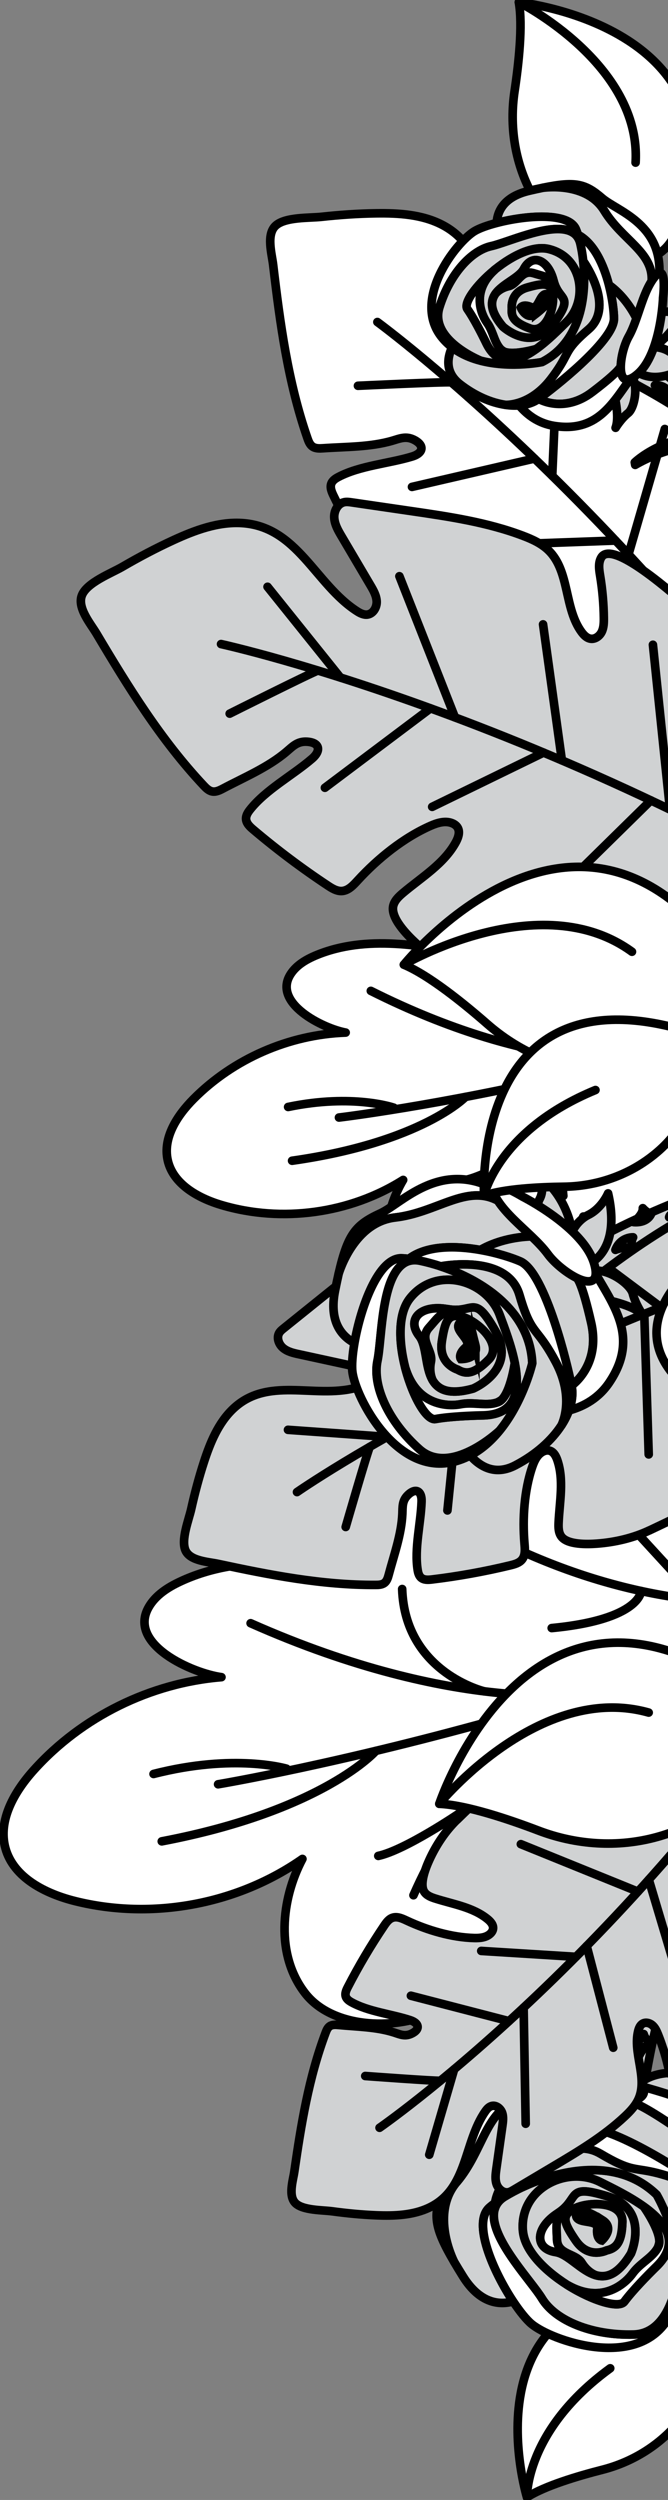 <?xml version="1.0" encoding="UTF-8"?>
<svg xmlns="http://www.w3.org/2000/svg" width="155" height="580" viewBox="0 0 155 580" fill="none">
  <rect x="0" y="0" width="155" height="580" fill="#808080" stroke="none"/>
  <g clip-path="url(#clip0_931_985)">
    <path d="M145.825 60.577C139.04 59.788 129.428 56.429 123.241 44.704C119.437 37.495 118.192 29.217 119.4 21.157C120.346 14.86 121.336 5.905 120.39 0.521C120.39 0.521 175.922 6.284 156.625 54.218C154.888 58.528 150.45 61.117 145.825 60.583L145.825 60.577Z" fill="white" stroke="black" stroke-width="2" stroke-linecap="round" stroke-linejoin="round"></path>
    <path d="M120.389 0.521C120.389 0.521 148.831 14.847 147.48 37.73L120.389 0.521Z" fill="white"></path>
    <path d="M120.389 0.521C120.389 0.521 148.831 14.847 147.48 37.73" stroke="black" stroke-width="2" stroke-linecap="round" stroke-linejoin="round"></path>
    <path d="M160.036 531.228C160.036 531.228 170.276 546.274 157.733 561.637C153.139 567.263 146.789 571.207 139.743 573.001C134.221 574.411 126.415 576.715 122.275 579.379C122.275 579.379 106.526 527.825 160.036 531.228Z" fill="white" stroke="black" stroke-width="2" stroke-linecap="round" stroke-linejoin="round"></path>
    <path d="M122.276 579.379C122.276 579.379 121.784 563.879 141.592 549.454L122.276 579.379Z" fill="white"></path>
    <path d="M122.276 579.379C122.276 579.379 121.784 563.879 141.592 549.454" stroke="black" stroke-width="2" stroke-linecap="round" stroke-linejoin="round"></path>
    <path d="M148.352 493.105C148.352 493.105 150.412 468.595 159.271 448.674C159.271 448.674 160.111 446.14 158.866 443.451C158.866 443.451 142.389 473.141 140.789 490.013L148.352 493.105Z" fill="#D0D2D3" stroke="black" stroke-width="2" stroke-linecap="round" stroke-linejoin="round"></path>
    <path d="M153.033 487.87C153.033 487.87 159.501 483.343 163.373 483.505C163.373 483.505 160.453 482.878 158.262 481.474C156.071 480.071 148.034 481.356 147.238 485.461C147.238 485.461 148.831 490.361 153.027 487.87L153.033 487.87Z" fill="#D0D2D3" stroke="black" stroke-width="2" stroke-linecap="round" stroke-linejoin="round"></path>
    <path d="M146.223 483.108C146.223 483.108 149.441 476.01 138.13 468.447C138.13 468.447 139.444 471.93 138.224 475.209C137.004 478.494 138.062 483.512 142.425 484.965L146.223 483.102L146.223 483.108Z" fill="#D0D2D3" stroke="black" stroke-width="2" stroke-linecap="round" stroke-linejoin="round"></path>
    <path d="M139.463 481.648C139.463 481.648 132.765 475.314 123.633 476.382C123.633 476.382 126.739 477.5 127.467 480.301C128.196 483.101 134.309 486.082 137.16 484.815C140.011 483.548 139.457 481.648 139.457 481.648L139.463 481.648Z" fill="#D0D2D3" stroke="black" stroke-width="2" stroke-linecap="round" stroke-linejoin="round"></path>
    <path d="M131.109 512.163C131.177 512.076 131.252 511.995 131.326 511.909C131.252 511.989 131.171 512.07 131.09 512.151C131.096 512.151 131.102 512.157 131.109 512.163ZM131.109 512.163C131.177 512.076 131.252 511.995 131.326 511.909C131.252 511.989 131.171 512.07 131.09 512.151C131.096 512.151 131.102 512.157 131.109 512.163ZM131.109 512.163C131.177 512.076 131.252 511.995 131.326 511.909C131.252 511.989 131.171 512.07 131.09 512.151C131.096 512.151 131.102 512.157 131.109 512.163ZM131.93 530.29C131.93 530.29 131.955 530.29 131.961 530.29C131.824 530.215 131.694 530.141 131.557 530.06C131.681 530.141 131.806 530.215 131.93 530.296L131.93 530.29ZM131.93 530.29C131.93 530.29 131.955 530.29 131.961 530.29C131.824 530.215 131.694 530.141 131.557 530.06C131.681 530.141 131.806 530.215 131.93 530.296L131.93 530.29ZM131.109 512.163C131.177 512.076 131.252 511.995 131.326 511.909C131.252 511.989 131.171 512.07 131.09 512.151C131.096 512.151 131.102 512.157 131.109 512.163ZM131.109 512.163C131.177 512.076 131.252 511.995 131.326 511.909C131.252 511.989 131.171 512.07 131.09 512.151C131.096 512.151 131.102 512.157 131.109 512.163ZM131.109 512.163C131.177 512.076 131.252 511.995 131.326 511.909C131.252 511.989 131.171 512.07 131.09 512.151C131.096 512.151 131.102 512.157 131.109 512.163Z" fill="#D0D2D3" stroke="black" stroke-width="2" stroke-linecap="round" stroke-linejoin="round"></path>
    <path d="M117.731 485.84C117.924 486.126 118.36 486.405 119.113 486.691C119.618 486.877 120.134 487.038 120.676 487.169C112.658 489.305 112.303 498.8 105.979 506.295C99.835 513.573 105.095 524.186 105.4 524.788C100.569 516.554 100.457 513.772 102.817 507.935C104.865 502.867 104.292 489.889 117.738 485.852L117.731 485.84Z" fill="white" stroke="black" stroke-width="2" stroke-linecap="round" stroke-linejoin="round"></path>
    <path d="M105.973 506.289C112.297 498.794 112.652 489.299 120.67 487.163C124.087 488.001 128.189 487.796 132.049 487.84C129.123 490.752 126.677 494.497 125.55 498.26C120.645 501.464 115.696 506.01 114.862 511.114C114.358 511.487 113.922 511.834 113.555 512.157C109.546 515.716 114.426 526.918 119.07 533.941C115.964 534.805 111.388 534.519 107.411 528.11C106.664 526.912 105.998 525.813 105.4 524.794C105.4 524.794 105.4 524.782 105.388 524.77C105.083 524.167 99.829 513.555 105.966 506.277L105.973 506.289Z" fill="#D0D2D3" stroke="black" stroke-width="2" stroke-linecap="round" stroke-linejoin="round"></path>
    <path d="M131.09 512.145C131.171 512.064 131.252 511.983 131.327 511.903C131.252 511.99 131.183 512.076 131.109 512.157C131.103 512.157 131.096 512.151 131.09 512.145Z" fill="#D0D2D3" stroke="black" stroke-width="2" stroke-linecap="round" stroke-linejoin="round"></path>
    <path d="M152.834 521.081C152.796 521.162 152.759 521.243 152.722 521.317C152.834 520.97 152.933 520.616 153.021 520.249C153.002 520.554 152.946 520.839 152.834 521.081Z" fill="#D0D2D3" stroke="black" stroke-width="2" stroke-linecap="round" stroke-linejoin="round"></path>
    <path d="M132.055 487.84C134.016 487.865 135.908 487.952 137.626 488.269C138.797 488.486 140.21 488.554 141.641 488.48C143.279 488.399 144.947 488.132 146.31 487.716L146.323 487.716C146.447 487.691 147.873 487.604 155.897 493.007C164.369 498.713 162.582 506.749 162.582 506.749C160.316 505.134 155.025 501.638 149.485 498.658C143.478 495.428 137.184 492.808 134.147 493.864C132.149 494.559 128.862 496.105 125.556 498.266C126.683 494.503 129.129 490.759 132.055 487.846L132.055 487.84Z" fill="#D0D2D3" stroke="black" stroke-width="2" stroke-linecap="round" stroke-linejoin="round"></path>
    <path d="M148.868 484.027C157.577 486.653 166.472 488.231 168.458 500.228C169.161 504.488 168.022 508.226 166.099 511.362C165.246 509.375 164.045 507.792 162.582 506.748C162.582 506.748 164.368 498.713 155.896 493.006C147.866 487.597 146.447 487.684 146.322 487.709C148.781 486.951 150.263 485.678 148.875 484.02L148.868 484.027Z" fill="white" stroke="black" stroke-width="2" stroke-linecap="round" stroke-linejoin="round"></path>
    <path d="M124.224 482.561C124.224 482.561 139.307 478.115 146.864 482.481C147.81 483.027 148.464 483.543 148.868 484.027C150.263 485.685 148.775 486.952 146.316 487.716L146.304 487.716C144.94 488.138 143.272 488.405 141.635 488.486C140.203 488.56 138.79 488.492 137.62 488.274C135.902 487.958 134.01 487.871 132.049 487.846C128.189 487.803 124.087 488.001 120.67 487.169C120.128 487.039 119.611 486.877 119.107 486.691C118.354 486.412 117.924 486.126 117.725 485.84C116.549 484.139 124.218 482.561 124.218 482.561L124.224 482.561Z" fill="white" stroke="black" stroke-width="2" stroke-linecap="round" stroke-linejoin="round"></path>
    <path d="M131.109 512.164C131.178 512.077 131.252 511.996 131.327 511.909C131.252 511.99 131.171 512.071 131.09 512.152C131.097 512.152 131.103 512.158 131.109 512.164ZM152.722 521.317C152.759 521.243 152.797 521.162 152.834 521.081C152.946 520.833 153.002 520.554 153.021 520.249C152.934 520.616 152.834 520.976 152.722 521.317ZM167.195 515.064C166.946 513.717 166.579 512.475 166.093 511.357C165.95 511.587 165.807 511.816 165.651 512.04C166.772 513.667 167.145 514.915 167.189 515.058L167.195 515.064ZM131.109 512.164C131.178 512.077 131.252 511.996 131.327 511.909C131.252 511.99 131.171 512.071 131.09 512.152C131.097 512.152 131.103 512.158 131.109 512.164Z" fill="#D0D2D3" stroke="black" stroke-width="2" stroke-linecap="round" stroke-linejoin="round"></path>
    <path d="M125.556 498.266C128.862 496.111 132.149 494.559 134.147 493.863C137.184 492.802 143.478 495.422 149.485 498.657C155.019 501.638 160.316 505.134 162.582 506.749C164.045 507.792 165.246 509.369 166.099 511.363C165.956 511.593 165.813 511.822 165.657 512.046C164.157 509.866 161.318 507.022 156.152 505.265C154.284 504.631 152.84 504.234 151.651 503.967C146.958 502.899 146.298 503.799 139.338 499.694C133.941 496.509 128.382 500.185 124.921 503.458C122.83 505.439 121.51 507.264 121.454 507.333C119.823 508.084 118.348 508.885 117.078 509.655C116.244 510.158 115.503 510.655 114.868 511.127C115.702 506.022 120.651 501.471 125.556 498.272L125.556 498.266Z" fill="white" stroke="black" stroke-width="2" stroke-linecap="round" stroke-linejoin="round"></path>
    <path d="M131.109 512.163C131.177 512.076 131.252 511.995 131.327 511.909C131.252 511.989 131.171 512.07 131.09 512.151C131.096 512.151 131.103 512.157 131.109 512.163ZM131.109 512.163C131.177 512.076 131.252 511.995 131.327 511.909C131.252 511.989 131.171 512.07 131.09 512.151C131.096 512.151 131.103 512.157 131.109 512.163ZM152.722 521.316C152.759 521.242 152.796 521.161 152.834 521.08C152.946 520.832 153.002 520.553 153.021 520.248C152.933 520.615 152.834 520.975 152.722 521.316ZM131.109 512.163C131.177 512.076 131.252 511.995 131.327 511.909C131.252 511.989 131.171 512.07 131.09 512.151C131.096 512.151 131.103 512.157 131.109 512.163ZM152.722 521.316C152.759 521.242 152.796 521.161 152.834 521.08C152.946 520.832 153.002 520.553 153.021 520.248C152.933 520.615 152.834 520.975 152.722 521.316ZM131.109 512.163C131.177 512.076 131.252 511.995 131.327 511.909C131.252 511.989 131.171 512.07 131.09 512.151C131.096 512.151 131.103 512.157 131.109 512.163ZM152.722 521.316C152.759 521.242 152.796 521.161 152.834 521.08C152.946 520.832 153.002 520.553 153.021 520.248C152.933 520.615 152.834 520.975 152.722 521.316ZM131.109 512.163C131.177 512.076 131.252 511.995 131.327 511.909C131.252 511.989 131.171 512.07 131.09 512.151C131.096 512.151 131.103 512.157 131.109 512.163ZM131.109 512.163C131.177 512.076 131.252 511.995 131.327 511.909C131.252 511.989 131.171 512.07 131.09 512.151C131.096 512.151 131.103 512.157 131.109 512.163ZM131.931 530.29C131.931 530.29 131.955 530.29 131.962 530.29C131.825 530.215 131.694 530.141 131.557 530.06C131.682 530.141 131.806 530.215 131.931 530.296L131.931 530.29ZM152.722 521.316C152.759 521.242 152.796 521.161 152.834 521.08C152.946 520.832 153.002 520.553 153.021 520.248C152.933 520.615 152.834 520.975 152.722 521.316ZM131.109 512.163C131.177 512.076 131.252 511.995 131.327 511.909C131.252 511.989 131.171 512.07 131.09 512.151C131.096 512.151 131.103 512.157 131.109 512.163ZM131.931 530.29C131.931 530.29 131.955 530.29 131.962 530.29C131.825 530.215 131.694 530.141 131.557 530.06C131.682 530.141 131.806 530.215 131.931 530.296L131.931 530.29ZM152.722 521.316C152.759 521.242 152.796 521.161 152.834 521.08C152.946 520.832 153.002 520.553 153.021 520.248C152.933 520.615 152.834 520.975 152.722 521.316ZM131.109 512.163C131.177 512.076 131.252 511.995 131.327 511.909C131.252 511.989 131.171 512.07 131.09 512.151C131.096 512.151 131.103 512.157 131.109 512.163ZM152.722 521.316C152.759 521.242 152.796 521.161 152.834 521.08C152.946 520.832 153.002 520.553 153.021 520.248C152.933 520.615 152.834 520.975 152.722 521.316ZM152.722 521.316C152.759 521.242 152.796 521.161 152.834 521.08C152.946 520.832 153.002 520.553 153.021 520.248C152.933 520.615 152.834 520.975 152.722 521.316ZM131.109 512.163C131.177 512.076 131.252 511.995 131.327 511.909C131.252 511.989 131.171 512.07 131.09 512.151C131.096 512.151 131.103 512.157 131.109 512.163ZM131.109 512.163C131.177 512.076 131.252 511.995 131.327 511.909C131.252 511.989 131.171 512.07 131.09 512.151C131.096 512.151 131.103 512.157 131.109 512.163ZM152.722 521.316C152.759 521.242 152.796 521.161 152.834 521.08C152.946 520.832 153.002 520.553 153.021 520.248C152.933 520.615 152.834 520.975 152.722 521.316ZM131.109 512.163C131.177 512.076 131.252 511.995 131.327 511.909C131.252 511.989 131.171 512.07 131.09 512.151C131.096 512.151 131.103 512.157 131.109 512.163ZM131.109 512.163C131.177 512.076 131.252 511.995 131.327 511.909C131.252 511.989 131.171 512.07 131.09 512.151C131.096 512.151 131.103 512.157 131.109 512.163Z" fill="#D0D2D3" stroke="black" stroke-width="2" stroke-linecap="round" stroke-linejoin="round"></path>
    <path d="M113.555 512.169C113.922 511.847 114.358 511.493 114.862 511.126C115.497 510.661 116.244 510.164 117.072 509.655C115.771 510.456 115.036 511.48 114.738 512.666C113.387 518.032 120.925 526.595 124.536 531.488C125.034 532.165 125.457 532.768 125.774 533.289C128.881 538.381 137.247 541.877 146.989 541.623C151.471 541.505 154.066 538.127 155.567 534.5C157.297 530.321 157.565 525.825 157.577 525.664C157.801 528.632 157.577 531.712 156.569 534.624C156.164 535.792 155.635 536.934 154.963 538.034C147.642 549.956 127.953 543.026 123.322 539.158C122.158 538.189 120.633 536.301 119.076 533.954C114.433 526.93 109.552 515.728 113.561 512.169L113.555 512.169Z" fill="white" stroke="black" stroke-width="2" stroke-linecap="round" stroke-linejoin="round"></path>
    <path d="M114.744 512.66C113.393 518.026 120.931 526.589 124.542 531.482C125.04 532.159 125.463 532.762 125.78 533.283C128.887 538.375 137.253 541.871 146.995 541.617C151.477 541.499 154.073 538.121 155.573 534.494C157.303 530.315 157.571 525.819 157.583 525.658C157.447 523.882 157.154 522.143 156.768 520.503C155.797 516.374 154.253 512.865 153.282 510.89C152.747 509.804 152.386 509.183 152.386 509.183C144.654 501.687 133.823 502.718 125.363 505.73C123.994 506.221 122.687 506.755 121.467 507.32C119.836 508.071 118.36 508.872 117.091 509.642C115.79 510.443 115.055 511.468 114.756 512.654L114.744 512.66ZM126.054 507.419C129.752 504.768 134.944 504.091 139.164 506.183C142.152 507.661 146.136 509.605 149.392 511.94C151.054 513.132 152.523 514.424 153.568 515.815C154.901 517.591 155.548 519.516 155.025 521.578C154.689 522.913 153.861 524.298 152.417 525.738C152.417 525.738 149.124 528.924 146.597 531.849C145.955 532.594 145.358 533.32 144.878 533.973C143.658 535.643 137.595 533.811 131.924 530.29C131.8 530.216 131.675 530.135 131.551 530.054C128.905 528.371 126.372 526.328 124.492 524.111C122.73 522.043 121.535 519.82 121.342 517.591C120.956 513.151 122.992 509.605 126.048 507.413L126.054 507.419Z" fill="#D0D2D3" stroke="black" stroke-width="2" stroke-linecap="round" stroke-linejoin="round"></path>
    <path d="M131.109 512.163C131.177 512.076 131.252 511.995 131.327 511.909C131.252 511.989 131.171 512.07 131.09 512.151C131.096 512.151 131.103 512.157 131.109 512.163ZM131.931 530.29C131.931 530.29 131.955 530.29 131.962 530.29C131.825 530.215 131.694 530.141 131.557 530.06C131.682 530.141 131.806 530.215 131.931 530.296L131.931 530.29ZM152.722 521.316C152.759 521.242 152.796 521.161 152.834 521.08C152.946 520.832 153.002 520.553 153.021 520.248C152.933 520.615 152.834 520.975 152.722 521.316Z" fill="#D0D2D3" stroke="black" stroke-width="2" stroke-linecap="round" stroke-linejoin="round"></path>
    <path d="M121.348 517.597C121.541 519.82 122.736 522.043 124.498 524.118C126.384 526.335 128.918 528.378 131.557 530.06C131.694 530.141 131.825 530.216 131.962 530.29C136.462 532.762 140.141 532.246 142.781 530.88C144.685 529.899 146.055 528.489 146.808 527.44C147.611 526.328 148.632 525.478 149.628 524.658C150.842 523.658 152.018 522.696 152.703 521.342C152.703 521.342 152.703 521.336 152.703 521.329C152.815 520.982 152.915 520.628 153.002 520.261C153.17 517.299 149.379 511.952 149.379 511.952C146.13 509.618 142.139 507.674 139.151 506.196C134.931 504.103 129.733 504.78 126.042 507.432C122.985 509.624 120.95 513.17 121.336 517.61L121.348 517.597ZM129.428 513.468C130.113 513.021 130.648 512.58 131.09 512.145C131.171 512.064 131.252 511.984 131.327 511.903C133.941 509.121 132.684 507.003 141.044 509.593C150.923 512.654 146.404 522.838 146.404 522.838C145.893 523.677 145.395 524.397 144.903 525.006C142.525 527.974 140.322 528.452 138.261 527.856C138.261 527.856 138.249 527.856 138.236 527.85C134.831 526.85 131.8 522.932 128.936 522.497C123.988 521.733 124.143 516.896 129.434 513.474L129.428 513.468Z" fill="#D0D2D3" stroke="black" stroke-width="2" stroke-linecap="round" stroke-linejoin="round"></path>
    <path d="M131.109 512.163C131.177 512.076 131.252 511.995 131.327 511.908C131.252 511.989 131.171 512.07 131.09 512.151C131.096 512.151 131.103 512.157 131.109 512.163Z" fill="#D0D2D3" stroke="black" stroke-width="2" stroke-linecap="round" stroke-linejoin="round"></path>
    <path d="M129.428 513.468C130.113 513.021 130.648 512.58 131.09 512.145C131.096 512.145 131.102 512.151 131.109 512.158C128.656 515.12 129.16 516.089 129.247 519.56C129.335 523.13 133.574 522.702 134.993 524.987C136.313 527.111 138.006 527.763 138.23 527.844C134.825 526.844 131.793 522.926 128.93 522.491C123.981 521.727 124.137 516.89 129.428 513.468Z" fill="white" stroke="black" stroke-width="2" stroke-linecap="round" stroke-linejoin="round"></path>
    <path d="M129.247 519.566C129.335 523.137 133.574 522.708 134.993 524.993C136.313 527.117 138.006 527.769 138.23 527.85C138.249 527.85 138.255 527.856 138.255 527.856C140.315 528.452 142.519 527.974 144.897 525.006C145.389 524.391 145.887 523.677 146.397 522.839C146.397 522.839 150.916 512.654 141.037 509.593C132.677 507.003 133.935 509.121 131.32 511.903C131.246 511.99 131.177 512.077 131.102 512.158C128.65 515.12 129.154 516.088 129.241 519.56L129.247 519.566ZM132.323 512.971C132.634 512.741 133.014 512.53 133.462 512.313C136.736 510.742 144.523 510.698 144.411 515.486C144.312 519.69 143.285 521.23 141.51 521.882C141.268 521.969 141.006 522.044 140.739 522.106C140.739 522.106 136.618 524.198 133.642 519.876C131.078 516.15 130.368 514.393 132.329 512.971L132.323 512.971Z" fill="#D0D2D3" stroke="black" stroke-width="2" stroke-linecap="round" stroke-linejoin="round"></path>
    <path d="M133.642 519.876C136.612 524.192 140.739 522.105 140.739 522.105C141.013 522.043 141.268 521.969 141.511 521.882C143.285 521.23 144.312 519.69 144.411 515.485C144.523 510.704 136.736 510.741 133.462 512.312C133.014 512.53 132.634 512.747 132.323 512.97C130.362 514.393 131.078 516.15 133.636 519.876L133.642 519.876ZM139.842 515.131C142.482 516.845 140.191 519.255 139.705 519.721C139.649 519.77 139.618 519.801 139.618 519.801C139.618 519.801 138.896 519.646 138.641 518.522C138.56 518.156 138.523 517.69 138.579 517.094C138.722 515.554 136.792 515.603 135.311 515.281C134.452 515.094 133.736 514.778 133.673 513.958C133.499 511.722 136.904 513.231 139.842 515.138L139.842 515.131Z" fill="#D0D2D3" stroke="black" stroke-width="2" stroke-linecap="round" stroke-linejoin="round"></path>
    <path d="M139.842 515.132C142.482 516.846 140.191 519.255 139.706 519.721C139.65 519.771 139.618 519.802 139.618 519.802C139.618 519.802 138.896 519.647 138.641 518.523C138.56 518.156 138.523 517.69 138.579 517.094C138.722 515.554 136.792 515.604 135.311 515.281C134.452 515.095 133.736 514.778 133.674 513.958C133.499 511.723 136.904 513.232 139.842 515.138L139.842 515.132Z" fill="black" stroke="black" stroke-width="2" stroke-miterlimit="10"></path>
    <path d="M121.454 507.326C121.504 507.258 122.83 505.426 124.922 503.451C128.383 500.178 133.941 496.502 139.338 499.688C146.304 503.799 146.958 502.892 151.651 503.96C152.84 504.233 154.284 504.625 156.152 505.258C161.318 507.009 164.157 509.86 165.657 512.039C166.778 513.666 167.151 514.914 167.195 515.057C167.195 515.063 167.195 515.07 167.195 515.07C167.923 519.063 167.575 523.968 165.757 529.16C164.057 534.028 160.148 534.96 156.563 534.618C157.571 531.7 157.795 528.62 157.571 525.657C157.434 523.881 157.142 522.143 156.756 520.503C155.785 516.374 154.241 512.865 153.27 510.89C152.734 509.804 152.373 509.183 152.373 509.183C144.642 501.687 133.811 502.718 125.351 505.73C123.982 506.221 122.674 506.755 121.454 507.32L121.454 507.326Z" fill="#D0D2D3" stroke="black" stroke-width="2" stroke-linecap="round" stroke-linejoin="round"></path>
    <path d="M149.634 524.652C150.848 523.652 152.024 522.689 152.709 521.336C152.709 521.336 152.709 521.329 152.709 521.323C152.747 521.249 152.784 521.168 152.821 521.087C152.933 520.839 152.989 520.559 153.008 520.255C153.176 517.293 149.385 511.946 149.385 511.946C151.047 513.139 152.516 514.43 153.562 515.821C154.894 517.597 155.542 519.522 155.019 521.584C154.683 522.919 153.855 524.304 152.41 525.745C152.41 525.745 149.117 528.93 146.59 531.855C145.949 532.6 145.351 533.327 144.872 533.979C143.652 535.649 137.589 533.817 131.918 530.296C131.93 530.296 131.943 530.296 131.949 530.296C136.45 532.768 140.129 532.252 142.768 530.886C144.673 529.905 146.042 528.495 146.796 527.446C147.599 526.334 148.619 525.484 149.615 524.664L149.634 524.652Z" fill="white" stroke="black" stroke-width="2" stroke-linecap="round" stroke-linejoin="round"></path>
    <path d="M148.364 476.842C148.364 476.842 149.51 474.277 151.358 473.836C151.358 473.836 149.858 473.65 149.36 471.911C149.36 471.911 147.132 473.787 148.364 476.842Z" fill="#D0D2D3" stroke="black" stroke-width="2" stroke-linecap="round" stroke-linejoin="round"></path>
    <path d="M147.038 469.254C147.038 469.254 147.462 466.428 146.354 465.453C146.354 465.453 148.084 465.634 148.632 464.975C148.632 464.975 149.69 467.112 147.038 469.254Z" fill="#D0D2D3" stroke="black" stroke-width="2" stroke-linecap="round" stroke-linejoin="round"></path>
    <path d="M152.255 462.82C152.255 462.82 152.859 461.734 153.886 461.529C153.886 461.529 152.946 460.914 153.02 459.864C153.02 459.864 151.626 461.883 152.249 462.82L152.255 462.82Z" fill="#D0D2D3" stroke="black" stroke-width="2" stroke-linecap="round" stroke-linejoin="round"></path>
    <path d="M156.942 451.183C156.942 451.183 160.204 464.969 171.571 474.886L170.936 475.228C170.936 475.228 161.636 470.651 155.567 456.393" fill="#D0D2D3"></path>
    <path d="M156.942 451.183C156.942 451.183 160.204 464.969 171.571 474.886L170.936 475.228C170.936 475.228 161.636 470.651 155.567 456.393" stroke="black" stroke-width="2" stroke-linecap="round" stroke-linejoin="round"></path>
    <path d="M174.453 321.111C193.321 334.668 211.902 348.609 234.162 354.434C222.217 365.263 217.909 382.595 211.871 397.064C205.696 411.868 199.004 426.611 189.455 439.595C183.716 447.395 175.436 455.108 165.8 454.021C160.584 453.431 155.772 450.047 153.463 445.346C151.153 440.645 151.421 434.777 154.153 430.305C147.997 437.366 142.307 445.501 134.614 450.928C133.014 452.059 131.233 453.145 129.273 453.108C126.44 453.065 124.118 450.593 123.303 447.886C122.494 445.178 122.855 442.278 123.222 439.477C118.802 451.059 111.251 462.205 99.885 467.204C91.263 470.999 77.089 470.558 70.796 462.435C63.892 453.524 65.2 440.688 70.173 431.28C55.097 441.837 35.37 445.507 17.498 441.08C10.576 439.366 3.15 435.646 1.258 428.79C-0.535 422.282 3.386 415.594 7.912 410.583C18.992 398.3 34.878 390.451 51.387 389.109C44.67 388.209 29.5 381.521 34.53 372.827C36.123 370.07 38.956 368.263 41.844 366.915C55.987 360.308 72.495 362.537 87.933 364.91C84.802 363.792 81.546 362.599 79.249 360.196C76.952 357.793 75.963 353.8 77.936 351.13C79.069 349.602 80.911 348.789 82.692 348.124C94.32 343.79 107.23 342.933 119.331 345.696C113.082 344.268 96.71 336.555 105.139 329.253C112.328 323.024 127.312 322.925 135.877 325.005C133.001 322.639 130.057 320.186 128.289 316.907C121.087 303.544 138.124 302.383 146.833 304.376C157.011 306.705 166.18 315.187 174.447 321.13L174.453 321.111Z" fill="white" stroke="black" stroke-width="2" stroke-linecap="round" stroke-linejoin="round"></path>
    <path d="M50.608 413.961C50.608 413.961 164.144 395.002 253.354 343.256" stroke="black" stroke-width="2" stroke-linecap="round" stroke-linejoin="round"></path>
    <path d="M87.23 406.206C87.23 406.206 75.172 420.029 37.536 427.201" stroke="black" stroke-width="2" stroke-linecap="round" stroke-linejoin="round"></path>
    <path d="M66.482 410.341C66.482 410.341 54.431 406.739 35.631 411.57" stroke="black" stroke-width="2" stroke-linecap="round" stroke-linejoin="round"></path>
    <path d="M136.126 392.803C136.126 392.803 106.296 397.976 58.153 376.596" stroke="black" stroke-width="2" stroke-linecap="round" stroke-linejoin="round"></path>
    <path d="M139.525 391.742C139.525 391.742 111.787 403.547 95.938 439.707" stroke="black" stroke-width="2" stroke-linecap="round" stroke-linejoin="round"></path>
    <path d="M123.994 401.902C123.994 401.902 114.905 419.495 117.121 433.728" stroke="black" stroke-width="2" stroke-linecap="round" stroke-linejoin="round"></path>
    <path d="M106.496 420.748C106.496 420.748 94.021 429.224 87.777 430.578" stroke="black" stroke-width="2" stroke-linecap="round" stroke-linejoin="round"></path>
    <path d="M112.366 392.394C112.366 392.394 93.984 388.022 93.317 368.66" stroke="black" stroke-width="2" stroke-linecap="round" stroke-linejoin="round"></path>
    <path d="M114.968 357.01C171.098 385.153 211.242 364.729 211.242 364.729C211.242 364.729 178.362 402.957 172.081 428.485" stroke="black" stroke-width="2" stroke-linecap="round" stroke-linejoin="round"></path>
    <path d="M140.895 348.094L162.134 371.263L162.215 353.111" stroke="black" stroke-width="2" stroke-linecap="round" stroke-linejoin="round"></path>
    <path d="M148.763 369.119C148.763 369.119 148.688 375.739 128.015 377.72" stroke="black" stroke-width="2" stroke-linecap="round" stroke-linejoin="round"></path>
    <path d="M159.276 385.228C159.276 385.228 144.48 394.437 142.046 415.525" stroke="black" stroke-width="2" stroke-linecap="round" stroke-linejoin="round"></path>
    <path d="M107.541 163.952C112.291 168.814 117.875 174.739 123.826 178.16C129.391 181.358 134.066 177.285 138.193 173.813C140.235 172.093 145.588 168.349 148.514 168.572C151.695 168.814 150.661 172.9 149.167 174.962C148.314 176.142 142.276 183.612 140.689 182.936C156.152 189.518 172.959 192.673 189.723 192.412C196.458 192.306 198.238 188.81 199.228 182.985C200.38 176.204 201.127 169.448 200.436 162.567C199.545 153.662 197.946 144.826 195.617 136.188C194.217 130.99 178.194 86.987 172.013 91.222C170.849 92.023 170.45 93.526 170.089 94.892C169.305 97.885 168.29 100.823 167.058 103.667C166.647 104.617 166.192 105.586 165.402 106.256C164.611 106.927 163.41 107.219 162.532 106.672C161.823 106.225 161.499 105.368 161.318 104.555C159.905 98.171 164.381 91.278 162.015 85.18C161.206 83.094 159.675 81.38 158.081 79.809C152.13 73.928 144.99 69.419 137.913 64.955C134.14 62.576 130.368 60.198 126.596 57.819C126.141 57.534 125.681 57.242 125.158 57.124C123.707 56.801 122.251 57.956 121.722 59.347C121.193 60.738 121.354 62.278 121.523 63.756C121.996 67.898 122.469 72.046 122.948 76.188C123.097 77.474 123.234 78.821 122.755 80.026C122.276 81.231 120.956 82.206 119.711 81.839C118.933 81.609 118.373 80.933 117.925 80.256C111.868 71.059 113.555 57.757 102.505 52.113C97.88 49.747 92.496 49.418 87.298 49.492C83.053 49.548 78.814 49.846 74.593 50.306C71.798 50.61 66.096 50.306 63.911 52.398C61.757 54.466 63.083 58.906 63.382 61.44C64.988 75.064 66.812 88.608 71.337 101.661C71.593 102.394 71.885 103.17 72.526 103.611C73.224 104.095 74.145 104.052 74.985 103.996C80.301 103.63 85.885 103.741 90.983 102.263C92.763 101.748 94.189 101.077 96.081 102.04C98.571 103.307 98.26 105.12 95.615 105.921C90.18 107.567 83.482 108.032 78.477 110.684C77.817 111.032 77.145 111.491 76.877 112.193C76.535 113.093 76.952 114.093 77.369 114.963C80.351 121.141 83.694 127.14 87.373 132.928C87.983 133.884 88.674 134.896 89.738 135.287C91.101 135.784 92.583 135.12 93.909 134.542C99.879 131.953 106.888 130.053 113.418 130.065C115.036 130.065 116.804 130.27 117.968 131.394C118.379 131.791 118.703 132.307 118.759 132.878C118.864 133.977 117.999 134.921 117.128 135.598C112.814 138.933 107.099 139.622 101.858 141.143C100.663 141.491 99.405 141.944 98.69 142.957C97.133 145.167 98.939 149.98 99.897 152.234C101.715 156.506 104.286 160.642 107.541 163.964L107.541 163.952Z" fill="white" stroke="black" stroke-width="2" stroke-linecap="round" stroke-linejoin="round"></path>
    <path d="M87.566 74.711C87.566 74.711 153.631 123.017 209.505 210.924" stroke="black" stroke-width="2" stroke-linecap="round" stroke-linejoin="round"></path>
    <path d="M104.722 88.708C103.221 88.553 83.059 89.503 83.059 89.503" stroke="black" stroke-width="2" stroke-linecap="round" stroke-linejoin="round"></path>
    <path d="M108.612 92.123L102.089 67.321" stroke="black" stroke-width="2" stroke-linecap="round" stroke-linejoin="round"></path>
    <path d="M124.019 106.388L95.596 112.964" stroke="black" stroke-width="2" stroke-linecap="round" stroke-linejoin="round"></path>
    <path d="M128.139 110.398L129.615 76.971" stroke="black" stroke-width="2" stroke-linecap="round" stroke-linejoin="round"></path>
    <path d="M142.836 125.414L115.515 126.396" stroke="black" stroke-width="2" stroke-linecap="round" stroke-linejoin="round"></path>
    <path d="M145.837 128.625L154.259 99.526" stroke="black" stroke-width="2" stroke-linecap="round" stroke-linejoin="round"></path>
    <path d="M160.186 144.646L126.11 157.438" stroke="black" stroke-width="2" stroke-linecap="round" stroke-linejoin="round"></path>
    <path d="M150.705 355.055C156.22 352.434 162.881 349.416 167.519 345.361C171.857 341.567 169.735 336.431 167.967 331.929C167.095 329.7 165.452 324.08 166.485 321.664C167.612 319.038 170.793 321.099 172.119 322.956C172.878 324.018 177.491 331.296 176.457 332.445C186.536 321.242 194.086 307.91 198.711 293.627C200.573 287.889 198.108 285.368 193.433 282.847C187.986 279.909 182.452 277.32 176.395 275.916C168.558 274.097 160.565 272.892 152.535 272.371C147.705 272.054 105.593 272.905 107.411 279.369C107.753 280.592 108.924 281.362 109.982 282.058C112.304 283.592 114.514 285.3 116.58 287.162C117.271 287.783 117.962 288.454 118.304 289.311C118.647 290.168 118.547 291.28 117.825 291.863C117.24 292.335 116.418 292.366 115.665 292.279C109.82 291.627 105.245 285.84 99.368 286.082C97.358 286.163 95.453 286.97 93.654 287.864C86.925 291.205 81.017 295.956 75.166 300.663C72.047 303.171 68.929 305.68 65.816 308.189C65.443 308.487 65.063 308.798 64.808 309.207C64.111 310.344 64.677 311.909 65.71 312.759C66.737 313.61 68.101 313.921 69.408 314.2C73.074 314.995 76.741 315.796 80.407 316.591C81.546 316.839 82.735 317.113 83.619 317.864C84.503 318.615 84.951 320.019 84.285 320.969C83.862 321.565 83.128 321.845 82.418 322.025C72.832 324.502 61.994 319.218 53.989 326.955C50.64 330.191 48.797 334.662 47.353 339.089C46.177 342.703 45.199 346.38 44.371 350.093C43.824 352.552 41.913 357.297 43.064 359.756C44.197 362.177 48.361 362.339 50.615 362.823C62.685 365.407 74.749 367.779 87.168 367.71C87.865 367.71 88.612 367.679 89.172 367.27C89.782 366.822 90.019 366.028 90.212 365.295C91.438 360.681 93.15 355.986 93.361 351.236C93.436 349.578 93.28 348.174 94.65 346.845C96.449 345.1 97.906 345.889 97.818 348.367C97.644 353.453 96.106 359.259 96.916 364.27C97.022 364.935 97.221 365.63 97.737 366.059C98.403 366.611 99.374 366.543 100.24 366.444C106.359 365.705 112.441 364.606 118.435 363.159C119.425 362.916 120.483 362.625 121.124 361.836C121.946 360.824 121.803 359.377 121.697 358.085C121.218 352.279 121.629 345.783 123.527 340.257C124 338.884 124.679 337.45 125.974 336.785C126.428 336.549 126.963 336.431 127.468 336.543C128.432 336.767 128.986 337.779 129.31 338.717C130.904 343.337 129.839 348.379 129.615 353.26C129.565 354.372 129.584 355.57 130.244 356.471C131.676 358.433 136.294 358.29 138.498 358.129C142.662 357.824 146.927 356.837 150.699 355.049L150.705 355.055Z" fill="#D0D2D3" stroke="black" stroke-width="2" stroke-linecap="round" stroke-linejoin="round"></path>
    <path d="M68.916 346.168C68.916 346.168 129.167 304.146 220.193 282.219L68.916 346.168Z" fill="#D0D2D3"></path>
    <path d="M68.916 346.168C68.916 346.168 129.167 304.146 220.193 282.219" stroke="black" stroke-width="2" stroke-linecap="round" stroke-linejoin="round"></path>
    <path d="M85.804 335.673C85.238 336.897 80.214 354.266 80.214 354.266L85.804 335.673Z" fill="#D0D2D3"></path>
    <path d="M85.804 335.673C85.238 336.897 80.214 354.266 80.214 354.266" stroke="black" stroke-width="2" stroke-linecap="round" stroke-linejoin="round"></path>
    <path d="M89.838 333.369L66.824 331.724" stroke="black" stroke-width="2" stroke-linecap="round" stroke-linejoin="round"></path>
    <path d="M106.439 324.433L103.819 350.428" stroke="black" stroke-width="2" stroke-linecap="round" stroke-linejoin="round"></path>
    <path d="M111.052 322.105L83.009 311.189" stroke="black" stroke-width="2" stroke-linecap="round" stroke-linejoin="round"></path>
    <path d="M128.09 313.995L121.025 337.431" stroke="black" stroke-width="2" stroke-linecap="round" stroke-linejoin="round"></path>
    <path d="M131.688 312.374L109.341 296.825" stroke="black" stroke-width="2" stroke-linecap="round" stroke-linejoin="round"></path>
    <path d="M149.491 304.854L150.524 337.431" stroke="black" stroke-width="2" stroke-linecap="round" stroke-linejoin="round"></path>
    <path d="M153.388 303.308L127.087 283.635" stroke="black" stroke-width="2" stroke-linecap="round" stroke-linejoin="round"></path>
    <path d="M174.789 295.452L154.371 280.791" stroke="black" stroke-width="2" stroke-linecap="round" stroke-linejoin="round"></path>
    <path d="M180.472 190.189C194.945 201.659 209.169 213.42 226.624 218.878C216.732 227.032 212.661 240.632 207.326 251.89C201.867 263.409 196.003 274.866 187.93 284.821C183.08 290.795 176.214 296.613 168.607 295.384C164.487 294.719 160.795 291.857 159.139 288.038C157.484 284.219 157.919 279.574 160.254 276.121C155.106 281.499 150.275 287.739 143.963 291.763C142.65 292.596 141.193 293.397 139.643 293.297C137.396 293.154 135.647 291.105 135.105 288.926C134.563 286.746 134.956 284.454 135.354 282.244C131.407 291.273 124.996 299.842 115.783 303.382C108.792 306.071 97.556 305.189 92.869 298.507C87.727 291.174 89.246 281.033 93.548 273.749C81.185 281.567 65.386 283.74 51.355 279.561C45.921 277.94 40.169 274.711 38.924 269.197C37.741 263.962 41.109 258.802 44.888 254.989C54.144 245.655 67.055 240.017 80.208 239.563C74.91 238.595 63.12 232.72 67.434 226.007C68.804 223.877 71.119 222.549 73.46 221.586C84.939 216.866 97.961 219.257 110.131 221.723C107.684 220.717 105.145 219.648 103.414 217.655C101.684 215.662 101.042 212.451 102.711 210.408C103.663 209.235 105.157 208.663 106.601 208.198C116.001 205.192 126.278 204.993 135.784 207.639C130.878 206.272 118.167 199.535 125.133 194.051C131.071 189.375 142.973 189.86 149.696 191.828C147.505 189.841 145.252 187.786 143.976 185.116C138.759 174.236 152.329 173.95 159.171 175.863C167.163 178.092 174.123 185.171 180.466 190.195L180.472 190.189Z" fill="white" stroke="black" stroke-width="2" stroke-linecap="round" stroke-linejoin="round"></path>
    <path d="M78.652 259.273C78.652 259.273 169.51 248.468 242.279 210.725" stroke="black" stroke-width="2" stroke-linecap="round" stroke-linejoin="round"></path>
    <path d="M108.021 254.486C108.021 254.486 97.93 265.012 67.776 269.297" stroke="black" stroke-width="2" stroke-linecap="round" stroke-linejoin="round"></path>
    <path d="M91.394 256.994C91.394 256.994 81.963 253.684 66.856 256.82" stroke="black" stroke-width="2" stroke-linecap="round" stroke-linejoin="round"></path>
    <path d="M147.343 245.674C147.343 245.674 123.465 248.667 86.047 229.888" stroke="black" stroke-width="2" stroke-linecap="round" stroke-linejoin="round"></path>
    <path d="M150.083 244.96C150.083 244.96 127.617 253.294 113.673 281.412" stroke="black" stroke-width="2" stroke-linecap="round" stroke-linejoin="round"></path>
    <path d="M137.371 252.449C137.371 252.449 129.497 266.08 130.717 277.456" stroke="black" stroke-width="2" stroke-linecap="round" stroke-linejoin="round"></path>
    <path d="M122.774 266.75C122.774 266.75 112.546 273.01 107.548 273.854" stroke="black" stroke-width="2" stroke-linecap="round" stroke-linejoin="round"></path>
    <path d="M128.495 244.463C128.495 244.463 114.065 240.309 114.265 224.908" stroke="black" stroke-width="2" stroke-linecap="round" stroke-linejoin="round"></path>
    <path d="M131.893 216.464C175.399 240.906 208.036 226.194 208.036 226.194C208.036 226.194 180.491 255.319 174.546 275.352" stroke="black" stroke-width="2" stroke-linecap="round" stroke-linejoin="round"></path>
    <path d="M152.809 210.353L168.8 229.548L169.554 215.141" stroke="black" stroke-width="2" stroke-linecap="round" stroke-linejoin="round"></path>
    <path d="M158.268 227.342C158.268 227.342 157.963 232.596 141.473 233.391" stroke="black" stroke-width="2" stroke-linecap="round" stroke-linejoin="round"></path>
    <path d="M166.012 240.532C166.012 240.532 153.917 247.295 151.19 263.943" stroke="black" stroke-width="2" stroke-linecap="round" stroke-linejoin="round"></path>
    <path d="M108.706 226.678C115.354 229.324 123.253 232.64 130.443 233.391C137.166 234.093 139.905 228.187 142.389 223.089C143.615 220.568 147.157 214.687 150.064 213.65C153.226 212.526 153.979 216.898 153.431 219.512C153.114 221.009 150.512 230.758 148.701 230.789C166.379 230.528 183.884 226.399 199.882 219.003C206.306 216.035 206.524 211.911 204.974 205.894C203.175 198.883 201.002 192.077 197.398 185.762C192.729 177.589 187.413 169.771 181.475 162.462C177.902 158.066 143.665 122.601 139.538 129.308C138.759 130.575 139.021 132.189 139.264 133.655C139.787 136.871 140.073 140.119 140.11 143.379C140.123 144.466 140.098 145.59 139.631 146.571C139.164 147.552 138.124 148.347 137.048 148.192C136.176 148.068 135.498 147.379 134.968 146.671C130.879 141.138 132.23 132.605 127.343 127.755C125.675 126.097 123.465 125.104 121.261 124.272C113.026 121.161 104.23 119.863 95.515 118.59C90.871 117.913 86.228 117.23 81.584 116.553C81.023 116.472 80.457 116.391 79.903 116.503C78.365 116.807 77.469 118.546 77.556 120.105C77.643 121.664 78.459 123.079 79.256 124.427C81.484 128.209 83.719 131.991 85.947 135.772C86.638 136.946 87.348 138.182 87.404 139.542C87.46 140.902 86.607 142.404 85.256 142.585C84.41 142.696 83.582 142.286 82.86 141.821C73.099 135.567 69.028 122.061 55.993 121.347C50.534 121.049 45.218 123.023 40.25 125.309C36.198 127.172 32.245 129.264 28.392 131.506C25.84 132.99 20.225 135.127 19.023 138.07C17.834 140.976 21.009 144.677 22.385 146.987C29.761 159.395 37.312 171.64 47.253 182.247C47.814 182.843 48.43 183.464 49.233 183.619C50.111 183.787 50.976 183.358 51.76 182.942C56.715 180.322 62.125 178.055 66.395 174.46C67.889 173.205 68.966 171.951 71.201 172.075C74.139 172.23 74.612 174.106 72.414 176.006C67.895 179.9 61.664 183.203 57.985 187.885C57.5 188.506 57.051 189.227 57.095 190.015C57.151 191.028 57.979 191.81 58.757 192.462C64.266 197.126 70.049 201.473 76.062 205.459C77.058 206.117 78.154 206.794 79.343 206.72C80.868 206.621 82.001 205.347 83.034 204.223C87.659 199.187 93.591 194.381 99.866 191.605C101.422 190.916 103.209 190.357 104.809 190.941C105.375 191.146 105.904 191.506 106.203 192.027C106.776 193.04 106.346 194.313 105.799 195.337C103.078 200.38 97.88 203.478 93.498 207.173C92.502 208.018 91.481 208.986 91.226 210.266C90.678 213.054 94.475 216.91 96.362 218.668C99.935 221.996 104.18 224.877 108.73 226.685L108.706 226.678Z" fill="#D0D2D3" stroke="black" stroke-width="2" stroke-linecap="round" stroke-linejoin="round"></path>
    <path d="M51.293 149.427C51.293 149.427 135.466 167.703 226.798 228.373L51.293 149.427Z" fill="#D0D2D3"></path>
    <path d="M51.293 149.427C51.293 149.427 135.466 167.703 226.798 228.373" stroke="black" stroke-width="2" stroke-linecap="round" stroke-linejoin="round"></path>
    <path d="M73.777 155.57C72.271 156.06 53.297 165.567 53.297 165.567L73.777 155.57Z" fill="#D0D2D3"></path>
    <path d="M73.777 155.57C72.271 156.06 53.297 165.567 53.297 165.567" stroke="black" stroke-width="2" stroke-linecap="round" stroke-linejoin="round"></path>
    <path d="M78.975 157.189L62.081 136.138" stroke="black" stroke-width="2" stroke-linecap="round" stroke-linejoin="round"></path>
    <path d="M99.891 164.337L75.39 182.762" stroke="black" stroke-width="2" stroke-linecap="round" stroke-linejoin="round"></path>
    <path d="M105.568 166.437L92.676 133.686" stroke="black" stroke-width="2" stroke-linecap="round" stroke-linejoin="round"></path>
    <path d="M126.123 174.603L100.283 187.19" stroke="black" stroke-width="2" stroke-linecap="round" stroke-linejoin="round"></path>
    <path d="M130.38 176.409L126.01 144.857" stroke="black" stroke-width="2" stroke-linecap="round" stroke-linejoin="round"></path>
    <path d="M151.028 185.693L123.757 212.501" stroke="black" stroke-width="2" stroke-linecap="round" stroke-linejoin="round"></path>
    <path d="M155.46 187.811L151.501 149.589" stroke="black" stroke-width="2" stroke-linecap="round" stroke-linejoin="round"></path>
    <path d="M106.047 422.213C109.975 418.401 114.594 413.743 119.462 411.116C124.013 408.657 127.685 412.035 130.935 414.923C132.541 416.351 136.774 419.481 139.133 419.363C141.704 419.239 140.95 415.923 139.793 414.227C139.133 413.259 134.427 407.117 133.138 407.626C145.731 402.652 159.326 400.466 172.822 401.032C178.244 401.255 179.601 404.112 180.273 408.825C181.058 414.308 181.518 419.767 180.815 425.287C179.906 432.435 178.437 439.52 176.376 446.426C175.138 450.58 161.306 485.678 156.413 482.132C155.492 481.462 155.206 480.244 154.944 479.139C154.371 476.711 153.618 474.326 152.691 472.01C152.379 471.24 152.031 470.445 151.415 469.893C150.798 469.34 149.827 469.073 149.111 469.501C148.532 469.843 148.252 470.526 148.084 471.184C146.814 476.295 150.269 481.94 148.234 486.796C147.536 488.454 146.267 489.808 144.953 491.037C140.035 495.645 134.19 499.129 128.395 502.575C125.307 504.413 122.22 506.245 119.132 508.083C118.759 508.301 118.379 508.53 117.956 508.611C116.779 508.841 115.634 507.878 115.235 506.748C114.837 505.618 115.005 504.382 115.167 503.196C115.634 499.868 116.107 496.539 116.574 493.217C116.717 492.186 116.86 491.099 116.499 490.124C116.138 489.149 115.098 488.33 114.084 488.597C113.449 488.764 112.988 489.298 112.615 489.832C107.541 497.11 108.618 507.86 99.605 512.169C95.826 513.976 91.487 514.125 87.304 513.958C83.887 513.821 80.482 513.492 77.089 513.032C74.848 512.728 70.248 512.852 68.53 511.12C66.837 509.412 68.001 505.866 68.293 503.829C69.875 492.894 71.63 482.027 75.552 471.613C75.77 471.029 76.025 470.408 76.548 470.066C77.12 469.694 77.855 469.744 78.54 469.806C82.816 470.215 87.311 470.24 91.388 471.538C92.813 471.992 93.946 472.563 95.49 471.824C97.519 470.855 97.308 469.39 95.198 468.688C90.853 467.247 85.474 466.732 81.496 464.49C80.974 464.192 80.445 463.813 80.245 463.242C79.984 462.509 80.345 461.714 80.7 461.025C83.227 456.113 86.047 451.35 89.134 446.773C89.645 446.016 90.224 445.215 91.089 444.923C92.197 444.55 93.374 445.115 94.432 445.612C99.181 447.823 104.79 449.499 110.05 449.63C111.357 449.661 112.777 449.537 113.741 448.655C114.084 448.344 114.351 447.935 114.407 447.475C114.52 446.593 113.841 445.817 113.15 445.252C109.745 442.476 105.157 441.799 100.974 440.464C100.022 440.16 99.013 439.769 98.459 438.936C97.252 437.123 98.808 433.286 99.63 431.491C101.18 428.088 103.346 424.815 106.029 422.207L106.047 422.213Z" fill="#D0D2D3" stroke="black" stroke-width="2" stroke-linecap="round" stroke-linejoin="round"></path>
    <path d="M88.07 493.652C88.07 493.652 142.289 456.151 189.144 386.545L88.07 493.652Z" fill="#D0D2D3"></path>
    <path d="M88.07 493.652C88.07 493.652 142.289 456.151 189.144 386.545" stroke="black" stroke-width="2" stroke-linecap="round" stroke-linejoin="round"></path>
    <path d="M102.182 482.742C100.974 482.835 84.752 481.643 84.752 481.643L102.182 482.742Z" fill="#D0D2D3"></path>
    <path d="M102.182 482.742C100.974 482.835 84.752 481.643 84.752 481.643" stroke="black" stroke-width="2" stroke-linecap="round" stroke-linejoin="round"></path>
    <path d="M105.388 480.077L99.605 499.905" stroke="black" stroke-width="2" stroke-linecap="round" stroke-linejoin="round"></path>
    <path d="M118.093 468.912L95.347 463.019" stroke="black" stroke-width="2" stroke-linecap="round" stroke-linejoin="round"></path>
    <path d="M121.498 465.77L121.977 492.715" stroke="black" stroke-width="2" stroke-linecap="round" stroke-linejoin="round"></path>
    <path d="M133.648 453.99L111.668 452.624" stroke="black" stroke-width="2" stroke-linecap="round" stroke-linejoin="round"></path>
    <path d="M136.132 451.468L142.295 475.078" stroke="black" stroke-width="2" stroke-linecap="round" stroke-linejoin="round"></path>
    <path d="M148.022 438.869L120.857 427.853" stroke="black" stroke-width="2" stroke-linecap="round" stroke-linejoin="round"></path>
    <path d="M150.543 436.081L158.953 464.286" stroke="black" stroke-width="2" stroke-linecap="round" stroke-linejoin="round"></path>
    <path d="M161.449 423.443L146.167 413.383" stroke="black" stroke-width="2" stroke-linecap="round" stroke-linejoin="round"></path>
    <path d="M159.768 294.794C159.768 294.794 169.174 295.949 170.905 306.109C171.54 309.828 170.905 313.654 169.199 317.02C167.861 319.659 166.093 323.49 165.719 326.018C165.719 326.018 140.11 314.511 159.768 294.794Z" fill="white" stroke="black" stroke-width="2" stroke-linecap="round" stroke-linejoin="round"></path>
    <path d="M131.619 301.811C131.619 301.811 149.952 285.354 170.077 276.89C170.077 276.89 172.43 275.617 173.37 272.811C173.37 272.811 140.981 283.187 128.227 294.39L131.619 301.811Z" fill="#D0D2D3" stroke="black" stroke-width="2" stroke-linecap="round" stroke-linejoin="round"></path>
    <path d="M138.628 301.197C138.628 301.197 146.447 302.321 149.155 305.084C149.155 305.084 147.455 302.631 146.827 300.116C146.198 297.601 139.456 293.043 136.058 295.49C136.058 295.49 133.86 300.147 138.622 301.203L138.628 301.197Z" fill="#D0D2D3" stroke="black" stroke-width="2" stroke-linecap="round" stroke-linejoin="round"></path>
    <path d="M136.935 293.074C136.935 293.074 144.15 290.1 141.1 276.867C141.1 276.867 139.668 280.301 136.524 281.859C133.381 283.418 130.704 287.802 132.889 291.838L136.935 293.074Z" fill="#D0D2D3" stroke="black" stroke-width="2" stroke-linecap="round" stroke-linejoin="round"></path>
    <path d="M133.007 287.391C133.007 287.391 132.478 278.194 125.089 272.742C125.089 272.742 126.589 275.679 125.195 278.219C123.801 280.759 126.21 287.106 129.16 288.13C132.111 289.155 133.007 287.391 133.007 287.391Z" fill="#D0D2D3" stroke="black" stroke-width="2" stroke-linecap="round" stroke-linejoin="round"></path>
    <path d="M105.979 303.922C106.085 303.91 106.197 303.897 106.309 303.885C106.197 303.885 106.085 303.897 105.973 303.897C105.973 303.904 105.973 303.916 105.973 303.922L105.979 303.922ZM105.979 303.922C106.085 303.91 106.197 303.897 106.309 303.885C106.197 303.885 106.085 303.897 105.973 303.897C105.973 303.904 105.973 303.916 105.973 303.922L105.979 303.922ZM105.979 303.922C106.085 303.91 106.197 303.897 106.309 303.885C106.197 303.885 106.085 303.897 105.973 303.897C105.973 303.904 105.973 303.916 105.973 303.922L105.979 303.922ZM94.127 317.689C94.127 317.689 94.146 317.702 94.152 317.708C94.102 317.565 94.058 317.416 94.015 317.267C94.052 317.41 94.09 317.553 94.127 317.689ZM94.127 317.689C94.127 317.689 94.146 317.702 94.152 317.708C94.102 317.565 94.058 317.416 94.015 317.267C94.052 317.41 94.09 317.553 94.127 317.689ZM105.979 303.922C106.085 303.91 106.197 303.897 106.309 303.885C106.197 303.885 106.085 303.897 105.973 303.897C105.973 303.904 105.973 303.916 105.973 303.922L105.979 303.922ZM105.979 303.922C106.085 303.91 106.197 303.897 106.309 303.885C106.197 303.885 106.085 303.897 105.973 303.897C105.973 303.904 105.973 303.916 105.973 303.922L105.979 303.922ZM105.979 303.922C106.085 303.91 106.197 303.897 106.309 303.885C106.197 303.885 106.085 303.897 105.973 303.897C105.973 303.904 105.973 303.916 105.973 303.922L105.979 303.922Z" fill="#D0D2D3" stroke="black" stroke-width="2" stroke-linecap="round" stroke-linejoin="round"></path>
    <path d="M114.295 275.599C114.246 275.94 114.364 276.443 114.719 277.158C114.955 277.636 115.229 278.108 115.528 278.573C108.22 274.649 101.441 281.331 91.686 282.467C82.212 283.572 78.757 294.899 78.571 295.545C80.706 286.249 82.53 284.137 88.257 281.498C93.23 279.207 101.721 269.358 114.289 275.599L114.295 275.599Z" fill="white" stroke="black" stroke-width="2" stroke-linecap="round" stroke-linejoin="round"></path>
    <path d="M91.693 282.467C101.447 281.331 108.226 274.655 115.534 278.574C117.451 281.517 120.583 284.175 123.359 286.845C119.226 286.969 114.874 288.025 111.469 290C105.693 288.981 98.97 288.913 94.855 292.068C94.233 291.993 93.672 291.95 93.181 291.937C87.821 291.795 83.681 303.289 82.25 311.579C79.392 310.083 76.255 306.754 77.755 299.364C78.035 297.98 78.303 296.725 78.564 295.576C78.564 295.576 78.564 295.564 78.571 295.545C78.764 294.899 82.219 283.573 91.687 282.467L91.693 282.467Z" fill="#D0D2D3" stroke="black" stroke-width="2" stroke-linecap="round" stroke-linejoin="round"></path>
    <path d="M105.973 303.898C106.091 303.898 106.203 303.892 106.309 303.886C106.197 303.898 106.085 303.91 105.979 303.923C105.979 303.917 105.979 303.904 105.979 303.898L105.973 303.898Z" fill="#D0D2D3" stroke="black" stroke-width="2" stroke-linecap="round" stroke-linejoin="round"></path>
    <path d="M115.683 325.266C115.603 325.297 115.522 325.335 115.441 325.359C115.758 325.185 116.076 324.993 116.393 324.788C116.169 324.999 115.932 325.167 115.683 325.266Z" fill="#D0D2D3" stroke="black" stroke-width="2" stroke-linecap="round" stroke-linejoin="round"></path>
    <path d="M123.359 286.845C124.772 288.199 126.092 289.559 127.125 290.962C127.828 291.919 128.812 292.931 129.907 293.856C131.159 294.918 132.553 295.862 133.835 296.489L133.842 296.489C133.947 296.564 135.043 297.47 137.184 306.897C139.438 316.839 132.621 321.478 132.621 321.478C132.074 318.758 130.623 312.591 128.631 306.636C126.471 300.178 123.689 293.968 120.744 292.664C118.808 291.807 115.354 290.689 111.463 290.006C114.868 288.031 119.219 286.976 123.353 286.851L123.359 286.845Z" fill="#D0D2D3" stroke="black" stroke-width="2" stroke-linecap="round" stroke-linejoin="round"></path>
    <path d="M138.23 295.551C142.774 303.413 148.171 310.641 141.38 320.739C138.971 324.328 135.572 326.265 132.018 327.24C132.758 325.21 132.97 323.235 132.615 321.477C132.615 321.477 139.432 316.839 137.178 306.897C135.043 297.47 133.941 296.564 133.835 296.495C136.145 297.619 138.099 297.712 138.224 295.551L138.23 295.551Z" fill="white" stroke="black" stroke-width="2" stroke-linecap="round" stroke-linejoin="round"></path>
    <path d="M121.28 277.649C121.28 277.649 135.317 284.715 137.832 293.055C138.149 294.098 138.268 294.924 138.23 295.552C138.106 297.713 136.151 297.619 133.842 296.495L133.835 296.495C132.553 295.862 131.159 294.918 129.907 293.862C128.812 292.937 127.828 291.925 127.125 290.969C126.092 289.565 124.772 288.205 123.359 286.852C120.576 284.181 117.451 281.53 115.534 278.58C115.229 278.114 114.961 277.642 114.725 277.164C114.37 276.444 114.252 275.941 114.302 275.606C114.613 273.562 121.286 277.655 121.286 277.655L121.28 277.649Z" fill="white" stroke="black" stroke-width="2" stroke-linecap="round" stroke-linejoin="round"></path>
    <path d="M105.979 303.922C106.085 303.91 106.197 303.897 106.309 303.885C106.197 303.885 106.085 303.897 105.973 303.897C105.973 303.903 105.973 303.916 105.973 303.922L105.979 303.922ZM115.441 325.358C115.522 325.327 115.603 325.296 115.684 325.265C115.933 325.16 116.169 324.998 116.393 324.787C116.076 324.992 115.758 325.185 115.441 325.358ZM130.281 330.687C131.028 329.538 131.607 328.376 132.024 327.234C131.762 327.308 131.495 327.37 131.233 327.433C130.935 329.382 130.349 330.55 130.281 330.687ZM105.979 303.922C106.085 303.91 106.197 303.897 106.309 303.885C106.197 303.885 106.085 303.897 105.973 303.897C105.973 303.903 105.973 303.916 105.973 303.922L105.979 303.922Z" fill="#D0D2D3" stroke="black" stroke-width="2" stroke-linecap="round" stroke-linejoin="round"></path>
    <path d="M111.469 290.001C115.36 290.684 118.815 291.808 120.75 292.658C123.689 293.963 126.477 300.172 128.637 306.631C130.623 312.586 132.08 318.752 132.628 321.472C132.982 323.23 132.771 325.204 132.03 327.235C131.769 327.309 131.501 327.371 131.239 327.434C131.638 324.819 131.526 320.808 128.967 316.001C128.04 314.262 127.262 312.989 126.583 311.977C123.894 307.991 122.798 308.202 120.545 300.452C118.802 294.447 112.222 293.323 107.46 293.348C104.578 293.36 102.362 293.789 102.275 293.807C100.569 293.242 98.945 292.814 97.488 292.509C96.536 292.311 95.652 292.162 94.867 292.068C98.982 288.914 105.711 288.982 111.482 290.001L111.469 290.001Z" fill="white" stroke="black" stroke-width="2" stroke-linecap="round" stroke-linejoin="round"></path>
    <path d="M105.979 303.923C106.085 303.911 106.197 303.898 106.309 303.886C106.197 303.886 106.085 303.898 105.973 303.898C105.973 303.904 105.973 303.917 105.973 303.923L105.979 303.923ZM105.979 303.923C106.085 303.911 106.197 303.898 106.309 303.886C106.197 303.886 106.085 303.898 105.973 303.898C105.973 303.904 105.973 303.917 105.973 303.923L105.979 303.923ZM115.441 325.359C115.522 325.328 115.603 325.297 115.683 325.266C115.932 325.161 116.169 324.999 116.393 324.788C116.076 324.993 115.758 325.185 115.441 325.359ZM105.979 303.923C106.085 303.911 106.197 303.898 106.309 303.886C106.197 303.886 106.085 303.898 105.973 303.898C105.973 303.904 105.973 303.917 105.973 303.923L105.979 303.923ZM115.441 325.359C115.522 325.328 115.603 325.297 115.683 325.266C115.932 325.161 116.169 324.999 116.393 324.788C116.076 324.993 115.758 325.185 115.441 325.359ZM105.979 303.923C106.085 303.911 106.197 303.898 106.309 303.886C106.197 303.886 106.085 303.898 105.973 303.898C105.973 303.904 105.973 303.917 105.973 303.923L105.979 303.923ZM115.441 325.359C115.522 325.328 115.603 325.297 115.683 325.266C115.932 325.161 116.169 324.999 116.393 324.788C116.076 324.993 115.758 325.185 115.441 325.359ZM105.979 303.923C106.085 303.911 106.197 303.898 106.309 303.886C106.197 303.886 106.085 303.898 105.973 303.898C105.973 303.904 105.973 303.917 105.973 303.923L105.979 303.923ZM105.979 303.923C106.085 303.911 106.197 303.898 106.309 303.886C106.197 303.886 106.085 303.898 105.973 303.898C105.973 303.904 105.973 303.917 105.973 303.923L105.979 303.923ZM94.127 317.69C94.127 317.69 94.145 317.703 94.151 317.709C94.102 317.566 94.058 317.417 94.015 317.268C94.052 317.411 94.089 317.554 94.127 317.69ZM115.441 325.359C115.522 325.328 115.603 325.297 115.683 325.266C115.932 325.161 116.169 324.999 116.393 324.788C116.076 324.993 115.758 325.185 115.441 325.359ZM105.979 303.923C106.085 303.911 106.197 303.898 106.309 303.886C106.197 303.886 106.085 303.898 105.973 303.898C105.973 303.904 105.973 303.917 105.973 303.923L105.979 303.923ZM94.127 317.69C94.127 317.69 94.145 317.703 94.151 317.709C94.102 317.566 94.058 317.417 94.015 317.268C94.052 317.411 94.089 317.554 94.127 317.69ZM115.441 325.359C115.522 325.328 115.603 325.297 115.683 325.266C115.932 325.161 116.169 324.999 116.393 324.788C116.076 324.993 115.758 325.185 115.441 325.359ZM105.979 303.923C106.085 303.911 106.197 303.898 106.309 303.886C106.197 303.886 106.085 303.898 105.973 303.898C105.973 303.904 105.973 303.917 105.973 303.923L105.979 303.923ZM115.441 325.359C115.522 325.328 115.603 325.297 115.683 325.266C115.932 325.161 116.169 324.999 116.393 324.788C116.076 324.993 115.758 325.185 115.441 325.359ZM115.441 325.359C115.522 325.328 115.603 325.297 115.683 325.266C115.932 325.161 116.169 324.999 116.393 324.788C116.076 324.993 115.758 325.185 115.441 325.359ZM105.979 303.923C106.085 303.911 106.197 303.898 106.309 303.886C106.197 303.886 106.085 303.898 105.973 303.898C105.973 303.904 105.973 303.917 105.973 303.923L105.979 303.923ZM105.979 303.923C106.085 303.911 106.197 303.898 106.309 303.886C106.197 303.886 106.085 303.898 105.973 303.898C105.973 303.904 105.973 303.917 105.973 303.923L105.979 303.923ZM115.441 325.359C115.522 325.328 115.603 325.297 115.683 325.266C115.932 325.161 116.169 324.999 116.393 324.788C116.076 324.993 115.758 325.185 115.441 325.359ZM105.979 303.923C106.085 303.911 106.197 303.898 106.309 303.886C106.197 303.886 106.085 303.898 105.973 303.898C105.973 303.904 105.973 303.917 105.973 303.923L105.979 303.923ZM105.979 303.923C106.085 303.911 106.197 303.898 106.309 303.886C106.197 303.886 106.085 303.898 105.973 303.898C105.973 303.904 105.973 303.917 105.973 303.923L105.979 303.923Z" fill="#D0D2D3" stroke="black" stroke-width="2" stroke-linecap="round" stroke-linejoin="round"></path>
    <path d="M93.18 291.931C93.672 291.943 94.233 291.987 94.855 292.061C95.639 292.155 96.523 292.304 97.476 292.502C95.975 292.192 94.737 292.44 93.71 293.098C89.041 296.085 88.655 307.474 87.927 313.504C87.827 314.336 87.721 315.069 87.597 315.659C86.364 321.49 90.062 329.755 97.332 336.226C100.675 339.2 104.89 338.511 108.469 336.896C112.602 335.034 115.883 331.941 116.001 331.829C114.127 334.146 111.849 336.238 109.11 337.673C108.014 338.25 106.844 338.722 105.599 339.058C92.079 342.74 82.486 324.241 81.77 318.255C81.59 316.752 81.77 314.336 82.25 311.56C83.688 303.27 87.821 291.776 93.18 291.919L93.18 291.931Z" fill="white" stroke="black" stroke-width="2" stroke-linecap="round" stroke-linejoin="round"></path>
    <path d="M93.71 293.105C89.041 296.092 88.655 307.481 87.927 313.511C87.827 314.343 87.721 315.076 87.597 315.666C86.364 321.497 90.062 329.762 97.332 336.233C100.675 339.207 104.889 338.518 108.469 336.903C112.602 335.041 115.883 331.948 116.001 331.836C117.121 330.451 118.099 328.986 118.945 327.527C121.068 323.85 122.356 320.242 123.004 318.137C123.359 316.982 123.521 316.281 123.521 316.281C123.029 305.538 114.432 298.887 106.197 295.304C104.864 294.726 103.539 294.223 102.262 293.801C100.557 293.236 98.932 292.807 97.475 292.503C95.975 292.193 94.737 292.441 93.71 293.099L93.71 293.105ZM105.549 297.011C110.062 297.601 114.314 300.657 115.951 305.066C117.109 308.183 118.684 312.325 119.449 316.25C119.842 318.255 120.022 320.199 119.829 321.925C119.58 324.13 118.734 325.974 116.935 327.117C115.771 327.856 114.221 328.303 112.179 328.365C112.179 328.365 107.591 328.439 103.744 328.843C102.76 328.949 101.827 329.073 101.036 329.222C99.001 329.607 95.845 324.13 94.126 317.69C94.089 317.547 94.052 317.405 94.014 317.268C93.243 314.238 92.794 311.021 92.95 308.115C93.087 305.401 93.747 302.967 95.129 301.215C97.899 297.713 101.814 296.521 105.549 297.011Z" fill="#D0D2D3" stroke="black" stroke-width="2" stroke-linecap="round" stroke-linejoin="round"></path>
    <path d="M105.979 303.923C106.085 303.911 106.197 303.898 106.309 303.886C106.197 303.886 106.085 303.898 105.973 303.898C105.973 303.904 105.973 303.917 105.973 303.923L105.979 303.923ZM94.127 317.69C94.127 317.69 94.145 317.703 94.151 317.709C94.102 317.566 94.058 317.417 94.015 317.268C94.052 317.411 94.089 317.554 94.127 317.69ZM115.441 325.359C115.522 325.328 115.603 325.297 115.683 325.266C115.932 325.161 116.169 324.999 116.393 324.788C116.076 324.993 115.758 325.185 115.441 325.359Z" fill="#D0D2D3" stroke="black" stroke-width="2" stroke-linecap="round" stroke-linejoin="round"></path>
    <path d="M95.135 301.215C93.747 302.966 93.094 305.401 92.957 308.114C92.807 311.014 93.249 314.237 94.021 317.268C94.065 317.417 94.114 317.566 94.158 317.709C95.739 322.583 98.777 324.719 101.64 325.533C103.701 326.123 105.668 326.023 106.938 325.775C108.288 325.514 109.614 325.595 110.903 325.676C112.478 325.775 113.99 325.874 115.422 325.359C115.422 325.359 115.428 325.359 115.435 325.359C115.752 325.185 116.07 324.993 116.387 324.788C118.541 322.738 119.45 316.255 119.45 316.255C118.684 312.331 117.109 308.195 115.951 305.071C114.314 300.662 110.063 297.607 105.55 297.017C101.815 296.527 97.899 297.719 95.129 301.221L95.135 301.215ZM103.856 303.724C104.659 303.867 105.357 303.91 105.973 303.898C106.091 303.898 106.203 303.892 106.309 303.885C110.125 303.643 110.66 301.24 114.974 308.841C120.072 317.82 109.789 322.155 109.789 322.155C108.842 322.416 107.99 322.602 107.212 322.714C103.439 323.248 101.51 322.093 100.414 320.248C100.414 320.248 100.414 320.242 100.402 320.224C98.609 317.168 99.082 312.244 97.302 309.971C94.22 306.034 97.656 302.612 103.856 303.736L103.856 303.724Z" fill="#D0D2D3" stroke="black" stroke-width="2" stroke-linecap="round" stroke-linejoin="round"></path>
    <path d="M105.979 303.923C106.085 303.91 106.197 303.898 106.309 303.886C106.197 303.886 106.085 303.898 105.973 303.898C105.973 303.904 105.973 303.917 105.973 303.923L105.979 303.923Z" fill="#D0D2D3" stroke="black" stroke-width="2" stroke-linecap="round" stroke-linejoin="round"></path>
    <path d="M103.856 303.724C104.659 303.867 105.356 303.91 105.973 303.898C105.973 303.904 105.973 303.917 105.973 303.923C102.151 304.407 101.852 305.457 99.536 308.046C97.152 310.71 100.532 313.293 99.997 315.926C99.499 318.373 100.283 320.006 100.395 320.224C98.602 317.168 99.076 312.244 97.295 309.971C94.214 306.034 97.65 302.612 103.85 303.736L103.856 303.724Z" fill="white" stroke="black" stroke-width="2" stroke-linecap="round" stroke-linejoin="round"></path>
    <path d="M99.536 308.046C97.152 310.71 100.532 313.293 99.997 315.926C99.499 318.373 100.283 320.006 100.395 320.224C100.401 320.236 100.408 320.249 100.408 320.249C101.503 322.093 103.433 323.248 107.205 322.714C107.983 322.602 108.842 322.422 109.782 322.155C109.782 322.155 120.066 317.827 114.968 308.841C110.654 301.246 110.119 303.643 106.303 303.886C106.191 303.898 106.079 303.91 105.973 303.923C102.151 304.407 101.852 305.457 99.536 308.046ZM106.303 305.339C106.682 305.388 107.112 305.488 107.585 305.637C111.052 306.723 116.754 312.02 113.387 315.43C110.424 318.429 108.618 318.845 106.882 318.112C106.645 318.007 106.402 317.889 106.166 317.746C106.166 317.746 101.727 316.454 102.524 311.275C103.215 306.81 103.9 305.041 106.309 305.345L106.303 305.339Z" fill="#D0D2D3" stroke="black" stroke-width="2" stroke-linecap="round" stroke-linejoin="round"></path>
    <path d="M102.524 311.269C101.727 316.442 106.165 317.74 106.165 317.74C106.402 317.883 106.645 318.001 106.881 318.106C108.624 318.845 110.429 318.423 113.386 315.423C116.754 312.014 111.052 306.723 107.585 305.63C107.112 305.481 106.688 305.382 106.302 305.332C103.9 305.028 103.209 306.798 102.518 311.263L102.524 311.269ZM110.299 312.051C111.046 315.101 107.722 315.293 107.049 315.299C106.975 315.299 106.931 315.299 106.931 315.299C106.931 315.299 106.514 314.697 107.099 313.703C107.286 313.38 107.585 313.014 108.033 312.623C109.191 311.598 107.753 310.319 106.9 309.071C106.402 308.344 106.097 307.63 106.614 306.99C108.02 305.239 109.465 308.673 110.299 312.064L110.299 312.051Z" fill="#D0D2D3" stroke="black" stroke-width="2" stroke-linecap="round" stroke-linejoin="round"></path>
    <path d="M110.299 312.051C111.046 315.1 107.722 315.293 107.05 315.299C106.975 315.299 106.931 315.299 106.931 315.299C106.931 315.299 106.514 314.696 107.099 313.703C107.286 313.38 107.585 313.014 108.033 312.622C109.191 311.598 107.753 310.319 106.9 309.07C106.402 308.344 106.097 307.63 106.614 306.99C108.021 305.239 109.465 308.673 110.299 312.064L110.299 312.051Z" fill="black" stroke="black" stroke-width="2" stroke-miterlimit="10"></path>
    <path d="M102.263 293.8C102.35 293.782 104.566 293.353 107.448 293.341C112.21 293.322 118.79 294.44 120.533 300.445C122.786 308.195 123.888 307.984 126.571 311.97C127.249 312.976 128.034 314.256 128.955 315.994C131.513 320.801 131.632 324.819 131.227 327.427C130.928 329.377 130.343 330.544 130.275 330.681C130.275 330.687 130.268 330.693 130.268 330.693C128.058 334.102 124.436 337.431 119.549 339.977C114.968 342.361 111.482 340.368 109.097 337.673C111.836 336.239 114.115 334.146 115.988 331.83C117.109 330.445 118.086 328.979 118.933 327.52C121.055 323.844 122.344 320.236 122.991 318.131C123.346 316.976 123.508 316.274 123.508 316.274C123.016 305.531 114.42 298.88 106.184 295.297C104.852 294.719 103.526 294.216 102.25 293.794L102.263 293.8Z" fill="#D0D2D3" stroke="black" stroke-width="2" stroke-linecap="round" stroke-linejoin="round"></path>
    <path d="M110.903 325.676C112.478 325.775 113.99 325.875 115.422 325.359C115.422 325.359 115.428 325.359 115.435 325.359C115.516 325.328 115.596 325.297 115.677 325.266C115.926 325.16 116.163 324.999 116.387 324.788C118.541 322.739 119.45 316.256 119.45 316.256C119.842 318.261 120.022 320.205 119.829 321.931C119.58 324.136 118.734 325.98 116.935 327.123C115.771 327.862 114.221 328.309 112.179 328.371C112.179 328.371 107.591 328.445 103.744 328.849C102.761 328.955 101.827 329.079 101.036 329.228C99.001 329.613 95.845 324.136 94.127 317.696C94.133 317.696 94.145 317.709 94.152 317.715C95.733 322.59 98.771 324.726 101.634 325.539C103.694 326.129 105.662 326.03 106.931 325.781C108.282 325.521 109.608 325.601 110.897 325.682L110.903 325.676Z" fill="white" stroke="black" stroke-width="2" stroke-linecap="round" stroke-linejoin="round"></path>
    <path d="M142.799 289.976C142.799 289.976 145.395 288.889 147.044 289.833C147.044 289.833 146.08 288.672 146.907 287.063C146.907 287.063 143.994 286.908 142.799 289.976Z" fill="#D0D2D3" stroke="black" stroke-width="2" stroke-linecap="round" stroke-linejoin="round"></path>
    <path d="M147.038 283.535C147.038 283.535 149.285 281.766 149.149 280.3C149.149 280.3 150.288 281.617 151.134 281.511C151.134 281.511 150.437 283.79 147.032 283.542L147.038 283.535Z" fill="#D0D2D3" stroke="black" stroke-width="2" stroke-linecap="round" stroke-linejoin="round"></path>
    <path d="M155.255 282.411C155.255 282.411 156.438 282.032 157.328 282.585C157.328 282.585 157.06 281.498 157.845 280.784C157.845 280.784 155.442 281.3 155.255 282.411Z" fill="#D0D2D3" stroke="black" stroke-width="2" stroke-linecap="round" stroke-linejoin="round"></path>
    <path d="M167.767 236.62C162.781 242.681 153.55 249.866 138.33 248.537C128.974 247.723 120.172 243.78 113.106 237.601C107.585 232.77 99.524 226.25 93.71 223.809C93.71 223.809 133.835 173.807 168.315 222.244C171.415 226.604 171.166 232.497 167.767 236.62Z" fill="white" stroke="black" stroke-width="2" stroke-linecap="round" stroke-linejoin="round"></path>
    <path d="M93.71 223.81C93.71 223.81 125.295 205.273 146.64 220.81L93.71 223.81Z" fill="white"></path>
    <path d="M93.71 223.81C93.71 223.81 125.295 205.273 146.64 220.81" stroke="black" stroke-width="2" stroke-linecap="round" stroke-linejoin="round"></path>
    <path d="M175.835 404.82C173.27 412.228 167.12 422.17 152.385 426.206C143.328 428.69 133.698 428.045 124.921 424.697C118.061 422.083 108.226 418.761 101.933 418.494C101.933 418.494 122.132 357.693 171.334 391.152C175.76 394.164 177.578 399.771 175.835 404.826L175.835 404.82Z" fill="white" stroke="black" stroke-width="2" stroke-linecap="round" stroke-linejoin="round"></path>
    <path d="M101.933 418.494C101.933 418.494 125.083 390.159 150.518 397.325L101.933 418.494Z" fill="white"></path>
    <path d="M101.933 418.494C101.933 418.494 125.083 390.159 150.518 397.325" stroke="black" stroke-width="2" stroke-linecap="round" stroke-linejoin="round"></path>
    <path d="M160.409 239.52C160.409 239.52 166.796 256.56 150.966 268.526C145.171 272.91 138.068 275.245 130.791 275.326C125.089 275.394 116.96 275.792 112.31 277.406C112.31 277.406 109.222 223.604 160.409 239.52Z" fill="white" stroke="black" stroke-width="2" stroke-linecap="round" stroke-linejoin="round"></path>
    <path d="M112.31 277.413C112.31 277.413 115.503 262.236 138.168 252.89L112.31 277.413Z" fill="white"></path>
    <path d="M112.31 277.413C112.31 277.413 115.503 262.236 138.168 252.89" stroke="black" stroke-width="2" stroke-linecap="round" stroke-linejoin="round"></path>
    <path d="M139.313 85.112C139.313 85.112 157.832 93.142 170.992 105.22C170.992 105.22 172.741 106.536 175.156 106.282C175.156 106.282 156.401 85.74 143.702 80.07L139.313 85.112Z" fill="#D0D2D3" stroke="black" stroke-width="2" stroke-linecap="round" stroke-linejoin="round"></path>
    <path d="M142.158 90.105C142.158 90.105 143.976 96.296 142.837 99.252C142.837 99.252 144.088 97.159 145.756 95.83C147.424 94.501 148.532 87.95 145.551 86.255C145.551 86.255 141.324 86.205 142.158 90.105Z" fill="#D0D2D3" stroke="black" stroke-width="2" stroke-linecap="round" stroke-linejoin="round"></path>
    <path d="M147.648 86.094C147.648 86.094 152.323 90.447 161.169 83.684C161.169 83.684 158.119 83.784 155.884 81.983C153.649 80.176 149.472 79.679 147.194 82.672L147.642 86.1L147.648 86.094Z" fill="#D0D2D3" stroke="black" stroke-width="2" stroke-linecap="round" stroke-linejoin="round"></path>
    <path d="M150.555 81.237C150.555 81.237 157.241 77.716 158.803 70.37C158.803 70.37 157.123 72.481 154.751 72.308C152.379 72.134 148.457 76.083 148.694 78.623C148.931 81.163 150.555 81.231 150.555 81.231L150.555 81.237Z" fill="#D0D2D3" stroke="black" stroke-width="2" stroke-linecap="round" stroke-linejoin="round"></path>
    <path d="M129.023 66.769C129.073 66.843 129.117 66.924 129.167 67.005C129.123 66.924 129.079 66.843 129.042 66.757C129.042 66.757 129.03 66.763 129.023 66.769ZM129.023 66.769C129.073 66.843 129.117 66.924 129.167 67.005C129.123 66.924 129.079 66.843 129.042 66.757C129.042 66.757 129.03 66.763 129.023 66.769ZM129.023 66.769C129.073 66.843 129.117 66.924 129.167 67.005C129.123 66.924 129.079 66.843 129.042 66.757C129.042 66.757 129.03 66.763 129.023 66.769ZM114.712 62.646C114.712 62.646 114.712 62.664 114.712 62.67C114.806 62.583 114.899 62.503 114.999 62.416C114.905 62.49 114.812 62.565 114.719 62.639L114.712 62.646ZM114.712 62.646C114.712 62.646 114.712 62.664 114.712 62.67C114.806 62.583 114.899 62.503 114.999 62.416C114.905 62.49 114.812 62.565 114.719 62.639L114.712 62.646ZM129.023 66.769C129.073 66.843 129.117 66.924 129.167 67.005C129.123 66.924 129.079 66.843 129.042 66.757C129.042 66.757 129.03 66.763 129.023 66.769ZM129.023 66.769C129.073 66.843 129.117 66.924 129.167 67.005C129.123 66.924 129.079 66.843 129.042 66.757C129.042 66.757 129.03 66.763 129.023 66.769ZM129.023 66.769C129.073 66.843 129.117 66.924 129.167 67.005C129.123 66.924 129.079 66.843 129.042 66.757C129.042 66.757 129.03 66.763 129.023 66.769Z" fill="#D0D2D3" stroke="black" stroke-width="2" stroke-linecap="round" stroke-linejoin="round"></path>
    <path d="M153.002 63.328C152.728 63.402 152.398 63.663 151.981 64.172C151.701 64.514 151.446 64.874 151.203 65.259C151.645 58.496 144.355 55.727 140.191 48.865C136.145 42.202 126.515 43.481 125.967 43.562C133.636 41.984 135.833 42.63 139.749 45.99C143.148 48.902 153.394 51.87 153.002 63.334L153.002 63.328Z" fill="white" stroke="black" stroke-width="2" stroke-linecap="round" stroke-linejoin="round"></path>
    <path d="M140.191 48.858C144.356 55.72 151.645 58.49 151.203 65.252C149.653 67.68 148.738 70.903 147.686 73.878C146.186 70.847 143.92 67.972 141.287 66.116C140.085 61.477 137.851 56.453 134.097 54.472C133.941 53.988 133.786 53.553 133.63 53.187C131.918 49.15 121.927 49.989 115.248 51.74C115.391 49.107 116.817 45.642 122.842 44.251C123.969 43.99 125.002 43.76 125.949 43.568C125.949 43.568 125.955 43.568 125.973 43.568C126.521 43.487 136.151 42.208 140.197 48.871L140.191 48.858Z" fill="#D0D2D3" stroke="black" stroke-width="2" stroke-linecap="round" stroke-linejoin="round"></path>
    <path d="M129.042 66.757C129.086 66.843 129.129 66.924 129.167 67.005C129.117 66.924 129.073 66.85 129.023 66.769C129.023 66.769 129.036 66.763 129.042 66.757Z" fill="#D0D2D3" stroke="black" stroke-width="2" stroke-linecap="round" stroke-linejoin="round"></path>
    <path d="M116.387 81.237C116.337 81.188 116.281 81.138 116.231 81.088C116.468 81.262 116.723 81.436 116.984 81.603C116.748 81.51 116.549 81.392 116.387 81.237Z" fill="#D0D2D3" stroke="black" stroke-width="2" stroke-linecap="round" stroke-linejoin="round"></path>
    <path d="M147.686 73.885C147.157 75.394 146.59 76.84 145.893 78.082C145.42 78.933 144.997 80.007 144.679 81.132C144.312 82.423 144.081 83.777 144.05 84.944C144.038 85.056 143.733 86.18 137.421 90.974C130.76 96.029 124.983 92.539 124.983 92.539C126.832 91.21 130.941 88.031 134.713 84.528C138.803 80.728 142.494 76.549 142.463 73.922C142.444 72.195 142.108 69.246 141.293 66.122C143.926 67.985 146.192 70.86 147.692 73.885L147.686 73.885Z" fill="#D0D2D3" stroke="black" stroke-width="2" stroke-linecap="round" stroke-linejoin="round"></path>
    <path d="M146.242 87.894C141.915 93.942 138.349 100.407 128.507 98.798C125.009 98.227 122.4 96.358 120.471 94.054C122.238 93.918 123.788 93.402 124.977 92.539C124.977 92.539 130.754 96.029 137.415 90.974C143.727 86.18 144.032 85.056 144.044 84.957C143.988 87.056 144.586 88.54 146.242 87.9L146.242 87.894Z" fill="white" stroke="black" stroke-width="2" stroke-linecap="round" stroke-linejoin="round"></path>
    <path d="M153.848 69.209C153.848 69.209 153.344 82.045 147.972 86.746C147.3 87.335 146.727 87.702 146.241 87.894C144.586 88.54 143.988 87.056 144.044 84.951C144.075 83.777 144.305 82.417 144.673 81.126C144.99 79.995 145.413 78.921 145.887 78.076C146.584 76.835 147.15 75.388 147.679 73.879C148.731 70.904 149.646 67.675 151.196 65.253C151.439 64.868 151.701 64.508 151.975 64.166C152.392 63.657 152.728 63.396 152.995 63.322C154.626 62.856 153.836 69.209 153.836 69.209L153.848 69.209Z" fill="white" stroke="black" stroke-width="2" stroke-linecap="round" stroke-linejoin="round"></path>
    <path d="M129.023 66.768C129.073 66.843 129.117 66.923 129.167 67.004C129.123 66.923 129.079 66.843 129.042 66.756C129.042 66.756 129.03 66.762 129.023 66.768ZM116.231 81.088C116.281 81.138 116.331 81.187 116.387 81.237C116.549 81.386 116.754 81.51 116.984 81.603C116.723 81.442 116.474 81.268 116.231 81.088ZM117.296 93.93C118.41 94.091 119.474 94.135 120.464 94.054C120.321 93.886 120.184 93.713 120.047 93.532C118.491 93.973 117.42 93.936 117.296 93.93ZM129.023 66.768C129.073 66.843 129.117 66.923 129.167 67.004C129.123 66.923 129.079 66.843 129.042 66.756C129.042 66.756 129.03 66.762 129.023 66.768Z" fill="#D0D2D3" stroke="black" stroke-width="2" stroke-linecap="round" stroke-linejoin="round"></path>
    <path d="M141.287 66.116C142.096 69.24 142.438 72.189 142.457 73.915C142.482 76.542 138.79 80.728 134.707 84.522C130.935 88.024 126.826 91.198 124.977 92.533C123.782 93.39 122.238 93.905 120.471 94.048C120.327 93.88 120.19 93.706 120.053 93.526C122.139 92.936 125.102 91.489 127.816 87.95C128.799 86.671 129.484 85.658 130.007 84.808C132.068 81.454 131.538 80.709 136.562 76.4C140.452 73.059 139.058 67.793 137.421 64.259C136.431 62.123 135.361 60.62 135.317 60.558C135.161 59.099 134.931 57.745 134.657 56.559C134.483 55.783 134.29 55.081 134.097 54.46C137.85 56.447 140.085 61.465 141.287 66.103L141.287 66.116Z" fill="white" stroke="black" stroke-width="2" stroke-linecap="round" stroke-linejoin="round"></path>
    <path d="M129.023 66.768C129.073 66.843 129.117 66.924 129.167 67.004C129.123 66.924 129.079 66.843 129.042 66.756C129.042 66.756 129.03 66.762 129.023 66.768ZM129.023 66.768C129.073 66.843 129.117 66.924 129.167 67.004C129.123 66.924 129.079 66.843 129.042 66.756C129.042 66.756 129.03 66.762 129.023 66.768ZM116.231 81.088C116.281 81.138 116.331 81.188 116.387 81.237C116.549 81.386 116.754 81.51 116.984 81.603C116.723 81.442 116.474 81.268 116.231 81.088ZM129.023 66.768C129.073 66.843 129.117 66.924 129.167 67.004C129.123 66.924 129.079 66.843 129.042 66.756C129.042 66.756 129.03 66.762 129.023 66.768ZM116.231 81.088C116.281 81.138 116.331 81.188 116.387 81.237C116.549 81.386 116.754 81.51 116.984 81.603C116.723 81.442 116.474 81.268 116.231 81.088ZM129.023 66.768C129.073 66.843 129.117 66.924 129.167 67.004C129.123 66.924 129.079 66.843 129.042 66.756C129.042 66.756 129.03 66.762 129.023 66.768ZM116.231 81.088C116.281 81.138 116.331 81.188 116.387 81.237C116.549 81.386 116.754 81.51 116.984 81.603C116.723 81.442 116.474 81.268 116.231 81.088ZM129.023 66.768C129.073 66.843 129.117 66.924 129.167 67.004C129.123 66.924 129.079 66.843 129.042 66.756C129.042 66.756 129.03 66.762 129.023 66.768ZM129.023 66.768C129.073 66.843 129.117 66.924 129.167 67.004C129.123 66.924 129.079 66.843 129.042 66.756C129.042 66.756 129.03 66.762 129.023 66.768ZM114.712 62.645C114.712 62.645 114.712 62.663 114.712 62.67C114.806 62.583 114.899 62.502 114.999 62.415C114.905 62.49 114.812 62.564 114.719 62.639L114.712 62.645ZM116.231 81.088C116.281 81.138 116.331 81.188 116.387 81.237C116.549 81.386 116.754 81.51 116.984 81.603C116.723 81.442 116.474 81.268 116.231 81.088ZM129.023 66.768C129.073 66.843 129.117 66.924 129.167 67.004C129.123 66.924 129.079 66.843 129.042 66.756C129.042 66.756 129.03 66.762 129.023 66.768ZM114.712 62.645C114.712 62.645 114.712 62.663 114.712 62.67C114.806 62.583 114.899 62.502 114.999 62.415C114.905 62.49 114.812 62.564 114.719 62.639L114.712 62.645ZM116.231 81.088C116.281 81.138 116.331 81.188 116.387 81.237C116.549 81.386 116.754 81.51 116.984 81.603C116.723 81.442 116.474 81.268 116.231 81.088ZM129.023 66.768C129.073 66.843 129.117 66.924 129.167 67.004C129.123 66.924 129.079 66.843 129.042 66.756C129.042 66.756 129.03 66.762 129.023 66.768ZM116.231 81.088C116.281 81.138 116.331 81.188 116.387 81.237C116.549 81.386 116.754 81.51 116.984 81.603C116.723 81.442 116.474 81.268 116.231 81.088ZM116.231 81.088C116.281 81.138 116.331 81.188 116.387 81.237C116.549 81.386 116.754 81.51 116.984 81.603C116.723 81.442 116.474 81.268 116.231 81.088ZM129.023 66.768C129.073 66.843 129.117 66.924 129.167 67.004C129.123 66.924 129.079 66.843 129.042 66.756C129.042 66.756 129.03 66.762 129.023 66.768ZM129.023 66.768C129.073 66.843 129.117 66.924 129.167 67.004C129.123 66.924 129.079 66.843 129.042 66.756C129.042 66.756 129.03 66.762 129.023 66.768ZM116.231 81.088C116.281 81.138 116.331 81.188 116.387 81.237C116.549 81.386 116.754 81.51 116.984 81.603C116.723 81.442 116.474 81.268 116.231 81.088ZM129.023 66.768C129.073 66.843 129.117 66.924 129.167 67.004C129.123 66.924 129.079 66.843 129.042 66.756C129.042 66.756 129.03 66.762 129.023 66.768ZM129.023 66.768C129.073 66.843 129.117 66.924 129.167 67.004C129.123 66.924 129.079 66.843 129.042 66.756C129.042 66.756 129.03 66.762 129.023 66.768Z" fill="#D0D2D3" stroke="black" stroke-width="2" stroke-linecap="round" stroke-linejoin="round"></path>
    <path d="M133.63 53.187C133.786 53.553 133.948 53.988 134.097 54.472C134.296 55.087 134.483 55.795 134.657 56.571C134.377 55.354 133.773 54.516 132.927 53.976C129.111 51.523 120.477 55.106 115.721 56.615C115.067 56.826 114.482 56.994 113.997 57.099C109.222 58.161 104.311 63.719 101.952 71.326C100.868 74.822 102.817 77.722 105.238 79.827C108.033 82.261 111.457 83.653 111.582 83.702C109.216 83.1 106.882 82.112 104.877 80.566C104.074 79.945 103.327 79.237 102.649 78.424C95.303 69.631 105.855 56.211 110.081 53.647C111.14 53.001 113.007 52.311 115.242 51.728C121.921 49.977 131.912 49.144 133.624 53.175L133.63 53.187Z" fill="white" stroke="black" stroke-width="2" stroke-linecap="round" stroke-linejoin="round"></path>
    <path d="M132.933 53.976C129.117 51.523 120.483 55.106 115.727 56.615C115.074 56.826 114.488 56.994 114.003 57.1C109.228 58.161 104.317 63.719 101.958 71.326C100.875 74.823 102.823 77.722 105.244 79.828C108.039 82.262 111.463 83.653 111.588 83.703C113.001 84.063 114.432 84.293 115.808 84.423C119.275 84.752 122.406 84.479 124.199 84.249C125.183 84.119 125.762 84.001 125.762 84.001C133.617 79.983 135.659 71.333 135.535 63.999C135.516 62.813 135.441 61.658 135.323 60.565C135.167 59.105 134.937 57.752 134.663 56.566C134.383 55.348 133.779 54.51 132.933 53.97L132.933 53.976ZM134.041 64.104C135.13 67.662 134.296 71.86 131.563 74.574C129.627 76.499 127.075 79.07 124.405 80.977C123.041 81.951 121.647 82.746 120.296 83.193C118.566 83.758 116.897 83.752 115.435 82.808C114.488 82.2 113.623 81.194 112.889 79.697C112.889 79.697 111.276 76.313 109.664 73.593C109.253 72.897 108.842 72.245 108.463 71.705C107.485 70.327 110.504 66.116 114.725 62.651C114.818 62.577 114.912 62.502 115.005 62.428C117.003 60.825 119.257 59.397 121.479 58.522C123.552 57.702 125.594 57.36 127.374 57.795C130.928 58.664 133.151 61.167 134.053 64.111L134.041 64.104Z" fill="#D0D2D3" stroke="black" stroke-width="2" stroke-linecap="round" stroke-linejoin="round"></path>
    <path d="M129.023 66.768C129.073 66.843 129.117 66.924 129.167 67.004C129.123 66.924 129.079 66.843 129.042 66.756C129.042 66.756 129.03 66.762 129.023 66.768ZM114.712 62.645C114.712 62.645 114.712 62.663 114.712 62.67C114.806 62.583 114.899 62.502 114.999 62.415C114.905 62.49 114.812 62.564 114.719 62.639L114.712 62.645ZM116.231 81.088C116.281 81.138 116.331 81.188 116.387 81.237C116.549 81.386 116.754 81.51 116.984 81.603C116.723 81.442 116.474 81.268 116.231 81.088Z" fill="#D0D2D3" stroke="black" stroke-width="2" stroke-linecap="round" stroke-linejoin="round"></path>
    <path d="M127.361 57.789C125.581 57.355 123.539 57.696 121.466 58.516C119.25 59.392 116.997 60.814 114.993 62.422C114.893 62.509 114.8 62.59 114.706 62.676C111.6 65.508 111.04 68.489 111.407 70.892C111.668 72.625 112.409 74.053 113.025 74.916C113.679 75.829 114.071 76.847 114.451 77.829C114.912 79.033 115.354 80.195 116.225 81.082C116.225 81.082 116.225 81.082 116.231 81.089C116.468 81.263 116.723 81.436 116.984 81.604C119.244 82.511 124.398 80.983 124.398 80.983C127.069 79.083 129.627 76.506 131.557 74.581C134.29 71.867 135.13 67.669 134.034 64.111C133.132 61.167 130.91 58.665 127.355 57.796L127.361 57.789ZM128.451 65.129C128.619 65.775 128.818 66.309 129.042 66.763C129.086 66.85 129.129 66.93 129.167 67.011C130.642 69.762 132.621 69.346 128.413 75.133C123.44 81.977 116.711 75.804 116.711 75.804C116.194 75.189 115.764 74.618 115.416 74.078C113.735 71.457 113.941 69.632 114.943 68.191C114.943 68.191 114.943 68.185 114.955 68.172C116.63 65.8 120.464 64.477 121.56 62.385C123.452 58.758 127.175 60.149 128.445 65.136L128.451 65.129Z" fill="#D0D2D3" stroke="black" stroke-width="2" stroke-linecap="round" stroke-linejoin="round"></path>
    <path d="M129.023 66.769C129.073 66.843 129.117 66.924 129.167 67.005C129.123 66.924 129.079 66.843 129.042 66.757C129.042 66.757 129.03 66.763 129.023 66.769Z" fill="#D0D2D3" stroke="black" stroke-width="2" stroke-linecap="round" stroke-linejoin="round"></path>
    <path d="M128.451 65.128C128.619 65.774 128.818 66.308 129.042 66.762C129.042 66.762 129.03 66.768 129.023 66.774C127.361 64.098 126.477 64.234 123.757 63.39C120.956 62.52 120.178 65.917 118.03 66.408C116.032 66.867 115.08 68.01 114.961 68.165C116.636 65.793 120.47 64.47 121.566 62.377C123.458 58.751 127.181 60.142 128.451 65.128Z" fill="white" stroke="black" stroke-width="2" stroke-linecap="round" stroke-linejoin="round"></path>
    <path d="M123.757 63.383C120.956 62.514 120.178 65.911 118.03 66.401C116.032 66.861 115.08 68.004 114.962 68.159C114.955 68.171 114.949 68.177 114.949 68.177C113.941 69.618 113.735 71.444 115.422 74.064C115.771 74.605 116.194 75.182 116.717 75.791C116.717 75.791 123.446 81.963 128.42 75.12C132.628 69.332 130.655 69.749 129.173 66.998C129.123 66.917 129.08 66.842 129.03 66.762C127.368 64.085 126.484 64.222 123.764 63.377L123.757 63.383ZM128.077 67.494C128.171 67.793 128.239 68.146 128.289 68.55C128.65 71.494 126.64 77.529 122.948 76.188C119.705 75.008 118.777 73.81 118.734 72.264C118.734 72.052 118.734 71.835 118.765 71.605C118.765 71.605 118.223 67.867 122.357 66.7C125.924 65.694 127.48 65.607 128.071 67.494L128.077 67.494Z" fill="#D0D2D3" stroke="black" stroke-width="2" stroke-linecap="round" stroke-linejoin="round"></path>
    <path d="M122.363 66.701C118.223 67.868 118.771 71.606 118.771 71.606C118.746 71.83 118.734 72.053 118.74 72.265C118.784 73.811 119.711 75.009 122.954 76.189C126.646 77.531 128.656 71.495 128.295 68.551C128.246 68.147 128.177 67.8 128.084 67.495C127.492 65.608 125.936 65.695 122.369 66.701L122.363 66.701ZM124.423 72.743C122.4 74.339 121.124 71.929 120.894 71.433C120.869 71.377 120.857 71.346 120.857 71.346C120.857 71.346 121.168 70.83 122.108 70.929C122.413 70.96 122.786 71.054 123.235 71.252C124.392 71.768 124.859 70.259 125.5 69.203C125.874 68.588 126.303 68.116 126.957 68.284C128.744 68.737 126.671 70.973 124.423 72.749L124.423 72.743Z" fill="#D0D2D3" stroke="black" stroke-width="2" stroke-linecap="round" stroke-linejoin="round"></path>
    <path d="M124.423 72.742C122.4 74.338 121.124 71.929 120.894 71.432C120.869 71.376 120.857 71.345 120.857 71.345C120.857 71.345 121.168 70.83 122.108 70.929C122.413 70.96 122.786 71.053 123.235 71.252C124.392 71.767 124.859 70.258 125.5 69.203C125.874 68.588 126.303 68.116 126.957 68.284C128.744 68.737 126.671 70.973 124.423 72.749L124.423 72.742Z" fill="black" stroke="black" stroke-width="2" stroke-miterlimit="10"></path>
    <path d="M135.317 60.565C135.361 60.621 136.431 62.123 137.421 64.266C139.058 67.799 140.453 73.065 136.562 76.406C131.539 80.716 132.068 81.461 130.007 84.814C129.484 85.659 128.8 86.677 127.816 87.956C125.096 91.496 122.139 92.943 120.054 93.533C118.497 93.974 117.427 93.936 117.302 93.93C117.296 93.93 117.29 93.93 117.29 93.93C113.997 93.446 110.274 91.887 106.714 89.124C103.377 86.528 103.676 83.262 104.884 80.573C106.888 82.119 109.222 83.1 111.588 83.709C113.001 84.069 114.433 84.299 115.808 84.429C119.276 84.758 122.407 84.485 124.199 84.255C125.183 84.125 125.762 84.007 125.762 84.007C133.618 79.989 135.66 71.339 135.535 64.005C135.516 62.819 135.442 61.664 135.323 60.571L135.317 60.565Z" fill="#D0D2D3" stroke="black" stroke-width="2" stroke-linecap="round" stroke-linejoin="round"></path>
    <path d="M114.451 77.828C114.912 79.032 115.354 80.194 116.225 81.082C116.225 81.082 116.225 81.082 116.231 81.088C116.281 81.137 116.331 81.187 116.387 81.237C116.549 81.386 116.754 81.51 116.985 81.603C119.244 82.51 124.398 80.982 124.398 80.982C123.035 81.957 121.641 82.752 120.29 83.199C118.559 83.764 116.891 83.758 115.428 82.814C114.482 82.206 113.617 81.2 112.882 79.703C112.882 79.703 111.27 76.319 109.658 73.599C109.247 72.903 108.836 72.251 108.456 71.711C107.479 70.332 110.498 66.122 114.719 62.657C114.719 62.663 114.719 62.675 114.719 62.682C111.612 65.513 111.052 68.494 111.42 70.897C111.681 72.63 112.422 74.058 113.038 74.921C113.692 75.834 114.084 76.853 114.464 77.834L114.451 77.828Z" fill="white" stroke="black" stroke-width="2" stroke-linecap="round" stroke-linejoin="round"></path>
    <path d="M151.956 89.391C151.956 89.391 153.649 90.95 153.506 92.496C153.506 92.496 154.048 91.385 155.529 91.453C155.529 91.453 154.658 89.236 151.956 89.385L151.956 89.391Z" fill="#D0D2D3" stroke="black" stroke-width="2" stroke-linecap="round" stroke-linejoin="round"></path>
    <path d="M169.653 102.761C169.653 102.761 158.075 101.668 147.387 107.859L147.287 107.276C147.287 107.276 153.288 101.283 165.968 100.327" fill="#D0D2D3"></path>
    <path d="M169.653 102.761C169.653 102.761 158.075 101.668 147.387 107.859L147.287 107.276C147.287 107.276 153.288 101.283 165.968 100.327" stroke="black" stroke-width="2" stroke-linecap="round" stroke-linejoin="round"></path>
  </g>
  <defs>
    <clipPath id="clip0_931_985">
      <rect width="155" height="580" fill="white" transform="translate(155 580) rotate(-180)"></rect>
    </clipPath>
  </defs>
</svg>
